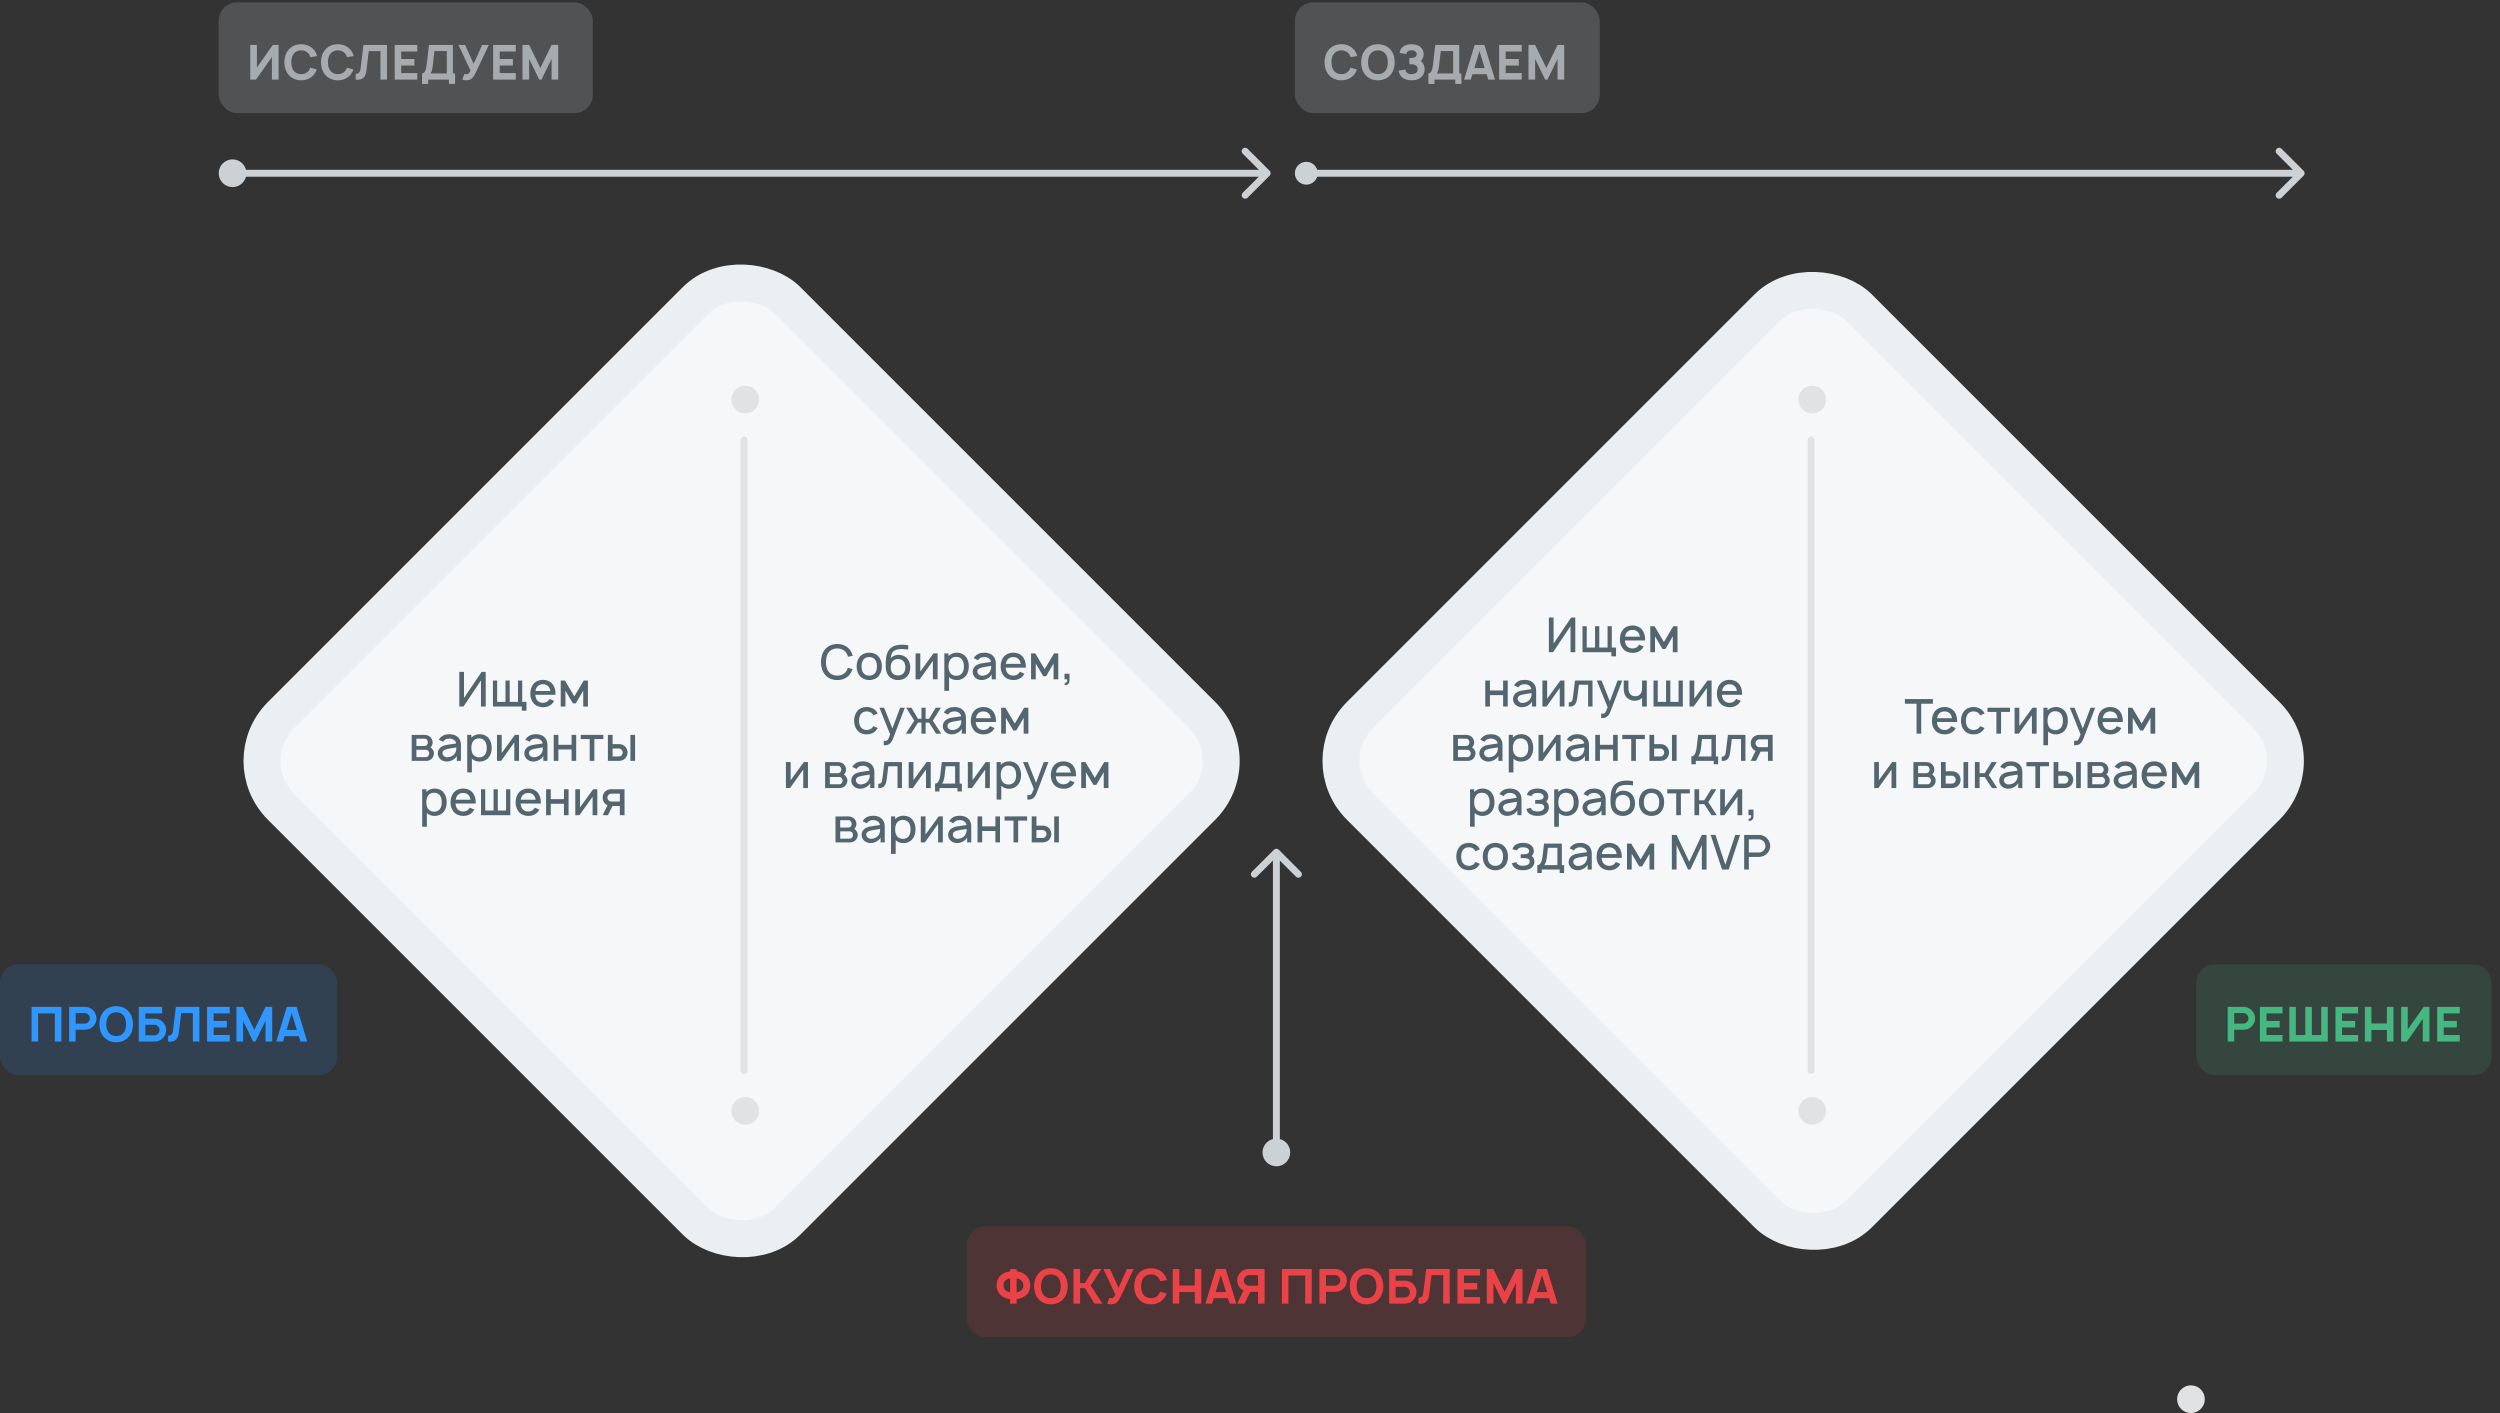 <?xml version="1.0" encoding="UTF-8"?> <svg xmlns="http://www.w3.org/2000/svg" width="276" height="156" viewBox="0 0 276 156" fill="none"><rect x="0" y="0" width="276" height="156" fill="#333333" stroke="none"/> <rect y="106.455" width="37.224" height="12.238" rx="2.04" fill="#2F97FF" fill-opacity="0.15"></rect> <path d="M6.777 111.16H3.484V114.984H4.206V111.882H6.054V114.984H6.777V111.16ZM10.654 112.424C10.649 112.159 10.559 111.888 10.399 111.675C10.245 111.457 10.017 111.298 9.762 111.218C9.64 111.181 9.507 111.16 9.374 111.16H7.627V114.984H8.349V113.683H9.374C9.794 113.683 10.176 113.481 10.399 113.173C10.559 112.961 10.66 112.69 10.654 112.424ZM9.804 112.775C9.693 112.923 9.512 113.008 9.369 113.008H8.349V111.84H9.369C9.518 111.84 9.682 111.93 9.783 112.047C9.874 112.148 9.916 112.286 9.921 112.424C9.927 112.552 9.879 112.674 9.804 112.775ZM12.829 115.064C13.36 115.064 13.886 114.862 14.236 114.437C14.55 114.055 14.672 113.603 14.682 113.072C14.672 112.562 14.56 112.095 14.236 111.702C13.896 111.287 13.381 111.08 12.829 111.08C12.276 111.08 11.755 111.282 11.421 111.702C11.113 112.074 10.975 112.562 10.975 113.072C10.975 113.582 11.113 114.065 11.421 114.437C11.75 114.852 12.281 115.064 12.829 115.064ZM12.829 114.384C12.499 114.389 12.181 114.257 11.995 114.002C11.798 113.747 11.74 113.407 11.734 113.072C11.74 112.738 11.798 112.392 11.995 112.143C12.181 111.888 12.499 111.755 12.829 111.76C13.158 111.755 13.471 111.888 13.662 112.143C13.854 112.392 13.917 112.738 13.917 113.072C13.917 113.407 13.854 113.747 13.662 114.002C13.471 114.257 13.158 114.389 12.829 114.384ZM18.093 112.971C17.87 112.663 17.488 112.461 17.068 112.461H16.043V111.882H17.902V111.16H15.32V114.984H17.068C17.201 114.984 17.334 114.963 17.456 114.926C17.711 114.846 17.939 114.687 18.093 114.469C18.252 114.257 18.343 113.986 18.348 113.72C18.353 113.455 18.252 113.184 18.093 112.971ZM17.615 113.72C17.61 113.858 17.567 113.996 17.477 114.097C17.376 114.214 17.211 114.304 17.063 114.304H16.043V113.136H17.063C17.206 113.136 17.387 113.221 17.498 113.37C17.573 113.471 17.62 113.593 17.615 113.72ZM22.015 111.16H19.417L19.093 113.821C19.056 114.14 18.907 114.336 18.562 114.347V114.984C19.279 115.085 19.656 114.74 19.747 113.975L20.002 111.84H21.292V114.984H22.015V111.16ZM25.361 111.882V111.16H22.865V114.984H25.361V114.262H23.587V113.433H25.043V112.711H23.587V111.882H25.361ZM30.048 111.16H29.315L28.077 113.699L26.84 111.16H26.107V114.984H26.84V112.706L27.95 114.984H28.205L29.315 112.7V114.984H30.048V111.16ZM33.17 114.984H33.914L32.745 111.16H31.667L30.499 114.984H31.242L31.423 114.389H32.984L33.17 114.984ZM31.63 113.71L32.198 111.84L32.777 113.71H31.63Z" fill="#2F97FF"></path> <rect x="106.75" y="135.388" width="68.33" height="12.238" rx="2.04" fill="#EB4247" fill-opacity="0.15"></rect> <path d="M113.112 140.667C112.831 140.481 112.528 140.386 112.236 140.348V140.094H111.519V140.354C111.227 140.391 110.924 140.481 110.643 140.667C110.234 140.954 110.021 141.395 110.021 141.9C110.021 142.415 110.255 142.85 110.653 143.121C110.929 143.307 111.227 143.387 111.519 143.419V143.918H112.236V143.424C112.528 143.387 112.826 143.307 113.107 143.121C113.527 142.84 113.739 142.415 113.739 141.9C113.739 141.395 113.527 140.949 113.112 140.667ZM112.688 142.505C112.571 142.59 112.411 142.654 112.236 142.686V141.129C112.406 141.161 112.565 141.214 112.682 141.299C112.879 141.432 112.974 141.629 112.974 141.9C112.974 142.17 112.889 142.367 112.688 142.505ZM111.067 142.505C110.871 142.367 110.786 142.17 110.786 141.9C110.786 141.629 110.876 141.432 111.078 141.299C111.195 141.214 111.349 141.161 111.519 141.129V142.68C111.344 142.648 111.19 142.59 111.067 142.505ZM116.018 143.998C116.549 143.998 117.075 143.796 117.426 143.371C117.739 142.988 117.861 142.537 117.872 142.006C117.861 141.496 117.75 141.028 117.426 140.635C117.086 140.221 116.57 140.014 116.018 140.014C115.466 140.014 114.945 140.216 114.61 140.635C114.302 141.007 114.164 141.496 114.164 142.006C114.164 142.516 114.302 142.999 114.61 143.371C114.94 143.785 115.471 143.998 116.018 143.998ZM116.018 143.318C115.689 143.323 115.37 143.19 115.184 142.935C114.988 142.68 114.929 142.34 114.924 142.006C114.929 141.671 114.988 141.326 115.184 141.076C115.37 140.821 115.689 140.688 116.018 140.694C116.347 140.688 116.661 140.821 116.852 141.076C117.043 141.326 117.107 141.671 117.107 142.006C117.107 142.34 117.043 142.68 116.852 142.935C116.661 143.19 116.347 143.323 116.018 143.318ZM119.774 142.208L120.831 143.918H121.708L120.411 141.926L121.601 140.094H120.73L119.774 141.65H119.243V140.094H118.51V143.918H119.243V142.208H119.774ZM124.419 140.094L123.485 142.176L122.544 140.094H121.811L123.139 142.925C123.123 142.957 122.996 143.206 122.863 143.286C122.81 143.318 122.752 143.328 122.683 143.328C122.624 143.328 122.497 143.291 122.47 143.281L122.236 143.918C122.38 143.966 122.518 143.998 122.683 143.998C122.799 143.998 123.022 143.955 123.15 143.886C123.4 143.748 123.527 143.541 123.686 143.222L125.163 140.094H124.419ZM128.077 142.595C128.04 142.718 127.982 142.834 127.907 142.935C127.716 143.19 127.397 143.323 127.073 143.318C126.744 143.323 126.425 143.19 126.239 142.935C126.043 142.68 125.984 142.34 125.979 142.006C125.984 141.671 126.043 141.326 126.239 141.076C126.425 140.821 126.744 140.688 127.073 140.688C127.397 140.688 127.716 140.821 127.907 141.076C127.992 141.182 128.045 141.31 128.088 141.443L128.832 141.315C128.762 141.087 128.651 140.848 128.481 140.635C128.141 140.221 127.626 140.014 127.073 140.014C126.521 140.014 126 140.216 125.666 140.635C125.352 141.012 125.214 141.48 125.214 142.006C125.214 142.51 125.347 142.983 125.666 143.371C125.984 143.769 126.51 143.998 127.073 143.998C127.605 143.998 128.13 143.796 128.481 143.371C128.624 143.196 128.725 142.999 128.794 142.803L128.077 142.595ZM131.903 140.094V141.921H130.193V140.094H129.47V143.918H130.193V142.643H131.903V143.918H132.625V140.094H131.903ZM135.747 143.918H136.491L135.322 140.094H134.244L133.076 143.918H133.819L134 143.323H135.561L135.747 143.918ZM134.207 142.643L134.775 140.773L135.354 142.643H134.207ZM139.611 140.094H137.864C137.731 140.094 137.598 140.115 137.476 140.152C137.221 140.232 136.993 140.391 136.839 140.609C136.679 140.821 136.589 141.092 136.584 141.358C136.578 141.623 136.679 141.894 136.839 142.107C136.95 142.261 137.104 142.394 137.285 142.478L136.584 143.918H137.402L138.034 142.617H138.889V143.918H139.611V140.094ZM138.889 141.942H137.869C137.726 141.942 137.545 141.857 137.434 141.708C137.359 141.607 137.311 141.485 137.317 141.358C137.322 141.22 137.364 141.082 137.455 140.981C137.556 140.864 137.72 140.773 137.869 140.773H138.889V141.942ZM144.814 140.094H141.521V143.918H142.244V140.816H144.092V143.918H144.814V140.094ZM148.692 141.358C148.687 141.092 148.596 140.821 148.437 140.609C148.283 140.391 148.055 140.232 147.8 140.152C147.677 140.115 147.545 140.094 147.412 140.094H145.664V143.918H146.387V142.617H147.412C147.832 142.617 148.214 142.415 148.437 142.107C148.596 141.894 148.697 141.623 148.692 141.358ZM147.842 141.708C147.731 141.857 147.55 141.942 147.407 141.942H146.387V140.773H147.407C147.555 140.773 147.72 140.864 147.821 140.981C147.911 141.082 147.954 141.22 147.959 141.358C147.964 141.485 147.917 141.607 147.842 141.708ZM150.866 143.998C151.397 143.998 151.923 143.796 152.274 143.371C152.587 142.988 152.709 142.537 152.72 142.006C152.709 141.496 152.598 141.028 152.274 140.635C151.934 140.221 151.419 140.014 150.866 140.014C150.314 140.014 149.793 140.216 149.459 140.635C149.151 141.007 149.012 141.496 149.012 142.006C149.012 142.516 149.151 142.999 149.459 143.371C149.788 143.785 150.319 143.998 150.866 143.998ZM150.866 143.318C150.537 143.323 150.218 143.19 150.032 142.935C149.836 142.68 149.777 142.34 149.772 142.006C149.777 141.671 149.836 141.326 150.032 141.076C150.218 140.821 150.537 140.688 150.866 140.694C151.196 140.688 151.509 140.821 151.7 141.076C151.891 141.326 151.955 141.671 151.955 142.006C151.955 142.34 151.891 142.68 151.7 142.935C151.509 143.19 151.196 143.323 150.866 143.318ZM156.131 141.905C155.908 141.597 155.525 141.395 155.106 141.395H154.08V140.816H155.94V140.094H153.358V143.918H155.106C155.238 143.918 155.371 143.897 155.493 143.86C155.748 143.78 155.977 143.621 156.131 143.403C156.29 143.19 156.38 142.919 156.386 142.654C156.391 142.388 156.29 142.117 156.131 141.905ZM155.653 142.654C155.647 142.792 155.605 142.93 155.515 143.031C155.414 143.148 155.249 143.238 155.1 143.238H154.08V142.069H155.1C155.244 142.069 155.424 142.154 155.536 142.303C155.61 142.404 155.658 142.526 155.653 142.654ZM160.052 140.094H157.455L157.131 142.755C157.094 143.073 156.945 143.27 156.6 143.281V143.918C157.317 144.019 157.694 143.674 157.784 142.909L158.039 140.773H159.33V143.918H160.052V140.094ZM163.399 140.816V140.094H160.902V143.918H163.399V143.196H161.625V142.367H163.08V141.645H161.625V140.816H163.399ZM168.085 140.094H167.352L166.115 142.633L164.877 140.094H164.144V143.918H164.877V141.639L165.987 143.918H166.242L167.352 141.634V143.918H168.085V140.094ZM171.208 143.918H171.952L170.783 140.094H169.705L168.536 143.918H169.28L169.461 143.323H171.022L171.208 143.918ZM169.668 142.643L170.236 140.773L170.815 142.643H169.668Z" fill="#EB4247"></path> <rect x="242.453" y="106.455" width="32.635" height="12.238" rx="2.04" fill="#45B780" fill-opacity="0.15"></rect> <path d="M248.964 112.424C248.959 112.159 248.869 111.888 248.709 111.675C248.555 111.457 248.327 111.298 248.072 111.218C247.95 111.181 247.817 111.16 247.684 111.16H245.937V114.984H246.659V113.683H247.684C248.104 113.683 248.486 113.481 248.709 113.173C248.869 112.961 248.97 112.69 248.964 112.424ZM248.114 112.775C248.003 112.923 247.822 113.008 247.679 113.008H246.659V111.84H247.679C247.828 111.84 247.992 111.93 248.093 112.047C248.184 112.148 248.226 112.286 248.231 112.424C248.237 112.552 248.189 112.674 248.114 112.775ZM251.994 111.882V111.16H249.497V114.984H251.994V114.262H250.22V113.433H251.675V112.711H250.22V111.882H251.994ZM256.266 111.16V114.262H255.225V111.16H254.502V114.262H253.461V111.16H252.739V114.984H256.988V111.16H256.266ZM260.335 111.882V111.16H257.838V114.984H260.335V114.262H258.561V113.433H260.016V112.711H258.561V111.882H260.335ZM263.513 111.16V112.987H261.802V111.16H261.08V114.984H261.802V113.71H263.513V114.984H264.235V111.16H263.513ZM267.575 111.16L265.817 113.656V111.16H265.084V114.984H265.721L267.474 112.488V114.984H268.212V111.16H267.575ZM271.559 111.882V111.16H269.063V114.984H271.559V114.262H269.785V113.433H271.24V112.711H269.785V111.882H271.559Z" fill="#45B780"></path> <rect x="25.965" y="84" width="79.063" height="79.063" rx="7.139" transform="rotate(-45 25.965 84)" fill="#F5F7F8" stroke="#EBEFF1" stroke-width="4.079"></rect> <rect x="145.084" y="84" width="77.91" height="77.91" rx="7.139" transform="rotate(-45 145.084 84)" fill="#F5F7F8" stroke="#EBEFF1" stroke-width="4.079"></rect> <path d="M53.166 74.176L51.227 77.055V74.176H50.707V78H51.169L53.097 75.121V78H53.623V74.176H53.166ZM57.653 77.485V75.132H57.186V77.485H56.272V75.132H55.805V77.485H54.886V75.132H54.419V78H57.605V78.457H58.121V77.485H57.653ZM59.099 76.709H61.325C61.325 76.661 61.33 76.614 61.33 76.566C61.33 76.194 61.234 75.817 61.001 75.519C60.74 75.206 60.358 75.052 59.938 75.052C59.524 75.052 59.136 75.211 58.881 75.519C58.642 75.817 58.557 76.183 58.547 76.566C58.541 76.932 58.637 77.304 58.881 77.607C59.131 77.92 59.524 78.069 59.938 78.08C60.353 78.09 60.751 77.931 61.017 77.618C61.075 77.543 61.128 77.463 61.176 77.379L60.666 77.161C60.639 77.203 60.618 77.246 60.586 77.293C60.438 77.49 60.199 77.591 59.938 77.591C59.683 77.591 59.439 77.49 59.29 77.293C59.168 77.134 59.115 76.927 59.099 76.709ZM59.938 75.541C60.199 75.535 60.438 75.636 60.586 75.838C60.682 75.966 60.735 76.125 60.762 76.29H59.115C59.142 76.125 59.195 75.966 59.29 75.838C59.439 75.636 59.683 75.535 59.938 75.541ZM64.442 75.132L63.406 76.879L62.37 75.132H61.903V78H62.424V76.252L63.247 77.649H63.571L64.389 76.252V78H64.909L64.904 75.132H64.442ZM45.45 81.137V84H47.07C47.245 84 47.463 83.931 47.612 83.809C47.792 83.655 47.909 83.416 47.909 83.177C47.909 83.017 47.851 82.847 47.75 82.725C47.691 82.635 47.617 82.566 47.527 82.502C47.564 82.47 47.596 82.433 47.628 82.396C47.713 82.268 47.761 82.114 47.761 81.955C47.761 81.716 47.66 81.504 47.484 81.35C47.32 81.201 47.102 81.132 46.858 81.132L45.45 81.137ZM45.971 81.551H46.858C46.996 81.551 47.081 81.599 47.155 81.7C47.214 81.78 47.235 81.865 47.235 81.955C47.24 82.045 47.214 82.141 47.155 82.215C47.086 82.311 46.985 82.359 46.858 82.359H45.971V81.551ZM45.971 82.778H46.948C47.097 82.778 47.187 82.8 47.288 82.906C47.352 82.986 47.383 83.086 47.383 83.177C47.383 83.278 47.352 83.373 47.288 83.453C47.208 83.549 47.107 83.586 46.98 83.586H45.971V82.778ZM48.918 81.891C48.934 81.859 48.96 81.828 48.981 81.801C49.125 81.62 49.343 81.541 49.587 81.541C49.783 81.535 49.98 81.583 50.129 81.695C50.256 81.785 50.336 81.928 50.357 82.082L49.805 82.162C49.369 82.226 49.077 82.247 48.769 82.422C48.498 82.582 48.333 82.853 48.333 83.161C48.333 83.373 48.397 83.527 48.519 83.708C48.673 83.915 48.965 84.064 49.258 84.074C49.502 84.085 49.746 84.027 49.969 83.904C50.15 83.814 50.341 83.644 50.431 83.453V84H50.888V82.199C50.888 82.035 50.851 81.849 50.766 81.674C50.554 81.243 50.123 81.057 49.597 81.057C49.151 81.057 48.774 81.211 48.519 81.551L48.445 81.663L48.918 81.891ZM50.378 82.513C50.378 82.693 50.378 82.858 50.283 83.055C50.139 83.421 49.693 83.618 49.332 83.602C49.05 83.586 48.843 83.368 48.849 83.129C48.854 82.762 49.305 82.688 49.73 82.619C50.028 82.566 50.214 82.539 50.378 82.513ZM53.96 81.509C53.726 81.211 53.354 81.052 52.966 81.052C52.611 81.052 52.271 81.19 52.037 81.429V81.132H51.58V85.275H52.095V83.756C52.318 83.973 52.627 84.08 52.966 84.08C53.359 84.08 53.721 83.915 53.96 83.618C54.199 83.315 54.284 82.943 54.284 82.566C54.284 82.183 54.188 81.801 53.96 81.509ZM53.551 83.299C53.402 83.511 53.152 83.612 52.903 83.612C52.642 83.612 52.414 83.517 52.26 83.336C52.101 83.145 52.037 82.853 52.037 82.566C52.037 82.274 52.101 81.987 52.26 81.796C52.403 81.61 52.637 81.519 52.887 81.519C53.158 81.519 53.397 81.615 53.545 81.828C53.684 82.013 53.737 82.284 53.737 82.566C53.737 82.842 53.689 83.113 53.551 83.299ZM57.299 81.132H56.843L55.387 83.134V81.132H54.867V84H55.324L56.779 81.96V84H57.299V81.132ZM58.469 81.891C58.485 81.859 58.511 81.828 58.532 81.801C58.676 81.62 58.894 81.541 59.138 81.541C59.334 81.535 59.531 81.583 59.68 81.695C59.807 81.785 59.887 81.928 59.908 82.082L59.356 82.162C58.92 82.226 58.628 82.247 58.32 82.422C58.049 82.582 57.884 82.853 57.884 83.161C57.884 83.373 57.948 83.527 58.07 83.708C58.224 83.915 58.517 84.064 58.809 84.074C59.053 84.085 59.297 84.027 59.52 83.904C59.701 83.814 59.892 83.644 59.983 83.453V84H60.439V82.199C60.439 82.035 60.402 81.849 60.317 81.674C60.105 81.243 59.675 81.057 59.149 81.057C58.702 81.057 58.325 81.211 58.07 81.551L57.996 81.663L58.469 81.891ZM59.929 82.513C59.929 82.693 59.929 82.858 59.834 83.055C59.69 83.421 59.244 83.618 58.883 83.602C58.602 83.586 58.394 83.368 58.4 83.129C58.405 82.762 58.856 82.688 59.281 82.619C59.579 82.566 59.765 82.539 59.929 82.513ZM63.102 81.132V82.226H61.646V81.132H61.131V84H61.646V82.741H63.102V84H63.612V81.132H63.102ZM66.605 81.132H64.114V81.594H65.102V84H65.617V81.594H66.605V81.132ZM67.112 81.132V84H68.355C68.588 84 68.838 83.91 69.008 83.74C69.183 83.57 69.279 83.32 69.279 83.076C69.279 82.831 69.183 82.582 69.008 82.412C68.838 82.237 68.588 82.151 68.355 82.151H67.632V81.132H67.112ZM69.598 81.132V84H70.113V81.132H69.598ZM67.632 82.64H68.334C68.45 82.64 68.557 82.699 68.631 82.784C68.705 82.863 68.748 82.964 68.748 83.076C68.748 83.187 68.705 83.293 68.631 83.373C68.557 83.458 68.45 83.511 68.334 83.511H67.632V82.64ZM48.99 87.509C48.756 87.211 48.384 87.052 47.997 87.052C47.641 87.052 47.301 87.19 47.067 87.429V87.132H46.61V91.275H47.126V89.756C47.349 89.973 47.657 90.08 47.997 90.08C48.39 90.08 48.751 89.915 48.99 89.618C49.229 89.315 49.314 88.943 49.314 88.566C49.314 88.183 49.218 87.801 48.99 87.509ZM48.581 89.299C48.432 89.511 48.182 89.612 47.933 89.612C47.673 89.612 47.444 89.517 47.29 89.336C47.131 89.145 47.067 88.853 47.067 88.566C47.067 88.274 47.131 87.987 47.29 87.796C47.434 87.61 47.667 87.519 47.917 87.519C48.188 87.519 48.427 87.615 48.576 87.828C48.714 88.013 48.767 88.284 48.767 88.566C48.767 88.842 48.719 89.113 48.581 89.299ZM50.29 88.709H52.516C52.516 88.661 52.521 88.614 52.521 88.566C52.521 88.194 52.425 87.817 52.192 87.519C51.931 87.206 51.549 87.052 51.129 87.052C50.715 87.052 50.327 87.211 50.072 87.519C49.833 87.817 49.748 88.183 49.738 88.566C49.732 88.932 49.828 89.304 50.072 89.607C50.322 89.92 50.715 90.069 51.129 90.08C51.544 90.09 51.942 89.931 52.208 89.618C52.266 89.543 52.319 89.463 52.367 89.379L51.857 89.161C51.83 89.203 51.809 89.246 51.777 89.293C51.629 89.49 51.389 89.591 51.129 89.591C50.874 89.591 50.63 89.49 50.481 89.293C50.359 89.134 50.306 88.927 50.29 88.709ZM51.129 87.541C51.389 87.535 51.629 87.636 51.777 87.838C51.873 87.966 51.926 88.125 51.953 88.29H50.306C50.333 88.125 50.386 87.966 50.481 87.838C50.63 87.636 50.874 87.535 51.129 87.541ZM53.104 90H56.339V87.132H55.871V89.485H54.958V87.132H54.49V89.485H53.571V87.132H53.104V90ZM57.476 88.709H59.701C59.701 88.661 59.707 88.614 59.707 88.566C59.707 88.194 59.611 87.817 59.377 87.519C59.117 87.206 58.735 87.052 58.315 87.052C57.901 87.052 57.513 87.211 57.258 87.519C57.019 87.817 56.934 88.183 56.923 88.566C56.918 88.932 57.014 89.304 57.258 89.607C57.508 89.92 57.901 90.069 58.315 90.08C58.729 90.09 59.128 89.931 59.393 89.618C59.452 89.543 59.505 89.463 59.553 89.379L59.043 89.161C59.016 89.203 58.995 89.246 58.963 89.293C58.814 89.49 58.575 89.591 58.315 89.591C58.06 89.591 57.816 89.49 57.667 89.293C57.545 89.134 57.492 88.927 57.476 88.709ZM58.315 87.541C58.575 87.535 58.814 87.636 58.963 87.838C59.059 87.966 59.112 88.125 59.138 88.29H57.492C57.518 88.125 57.571 87.966 57.667 87.838C57.816 87.636 58.06 87.535 58.315 87.541ZM62.26 87.132V88.226H60.805V87.132H60.29V90H60.805V88.741H62.26V90H62.77V87.132H62.26ZM65.944 87.132H65.487L64.032 89.134V87.132H63.511V90H63.968L65.424 87.96V90H65.944V87.132ZM68.951 90L68.946 87.132H67.448C67.214 87.132 66.97 87.222 66.795 87.392C66.625 87.562 66.529 87.812 66.529 88.056C66.529 88.3 66.625 88.55 66.795 88.72C66.874 88.8 66.965 88.858 67.066 88.9L66.529 90H67.119L67.613 88.98H68.431V90H68.951ZM67.469 88.492C67.353 88.492 67.252 88.433 67.172 88.348C67.098 88.268 67.055 88.162 67.055 88.056C67.055 87.944 67.098 87.838 67.177 87.758C67.252 87.674 67.358 87.62 67.469 87.62H68.431V88.492H67.469Z" fill="#536670"></path> <path d="M173.455 68.176L171.517 71.055V68.176H170.996V72H171.458L173.386 69.121V72H173.912V68.176H173.455ZM177.942 71.485V69.132H177.475V71.485H176.561V69.132H176.094V71.485H175.175V69.132H174.708V72H177.895V72.457H178.41V71.485H177.942ZM179.388 70.709H181.614C181.614 70.661 181.619 70.614 181.619 70.566C181.619 70.194 181.523 69.817 181.29 69.519C181.029 69.206 180.647 69.052 180.227 69.052C179.813 69.052 179.425 69.211 179.17 69.519C178.931 69.817 178.846 70.183 178.836 70.566C178.83 70.932 178.926 71.304 179.17 71.607C179.42 71.92 179.813 72.069 180.227 72.08C180.642 72.09 181.04 71.931 181.306 71.618C181.364 71.543 181.417 71.463 181.465 71.379L180.955 71.161C180.929 71.203 180.907 71.246 180.875 71.293C180.727 71.49 180.488 71.591 180.227 71.591C179.972 71.591 179.728 71.49 179.579 71.293C179.457 71.134 179.404 70.927 179.388 70.709ZM180.227 69.541C180.488 69.535 180.727 69.636 180.875 69.838C180.971 69.966 181.024 70.125 181.051 70.29H179.404C179.431 70.125 179.484 69.966 179.579 69.838C179.728 69.636 179.972 69.535 180.227 69.541ZM184.731 69.132L183.695 70.879L182.659 69.132H182.192V72H182.713V70.252L183.536 71.649H183.86L184.678 70.252V72H185.199L185.193 69.132H184.731ZM165.944 75.132V76.226H164.489V75.132H163.974V78H164.489V76.741H165.944V78H166.454V75.132H165.944ZM167.621 75.891C167.636 75.859 167.663 75.828 167.684 75.801C167.828 75.62 168.045 75.541 168.29 75.541C168.486 75.535 168.683 75.583 168.832 75.695C168.959 75.785 169.039 75.928 169.06 76.082L168.508 76.162C168.072 76.226 167.78 76.247 167.472 76.422C167.201 76.582 167.036 76.853 167.036 77.161C167.036 77.373 167.1 77.527 167.222 77.708C167.376 77.915 167.668 78.064 167.96 78.074C168.205 78.085 168.449 78.027 168.672 77.904C168.853 77.814 169.044 77.644 169.134 77.453V78H169.591V76.199C169.591 76.035 169.554 75.849 169.469 75.674C169.257 75.243 168.826 75.057 168.3 75.057C167.854 75.057 167.477 75.211 167.222 75.551L167.148 75.663L167.621 75.891ZM169.081 76.513C169.081 76.693 169.081 76.858 168.986 77.055C168.842 77.421 168.396 77.618 168.035 77.602C167.753 77.586 167.546 77.368 167.551 77.129C167.557 76.762 168.008 76.688 168.433 76.619C168.731 76.566 168.917 76.539 169.081 76.513ZM172.716 75.132H172.259L170.804 77.134V75.132H170.283V78H170.74L172.195 75.96V78H172.716V75.132ZM173.88 75.132L173.662 76.9C173.614 77.304 173.572 77.538 173.195 77.538V78C173.843 78.069 174.055 77.649 174.135 77.001L174.31 75.594H175.325V78H175.813V75.132H173.88ZM178.581 75.132L177.726 77.426L176.812 75.132H176.292L177.482 78.085C177.333 78.494 177.243 78.669 177.147 78.738C177.073 78.786 176.961 78.797 176.86 78.786L176.77 78.775V79.275H176.834C177.046 79.275 177.232 79.259 177.402 79.131C177.572 79.004 177.705 78.791 177.816 78.499L179.096 75.132H178.581ZM181.286 75.132V75.881C181.286 76.019 181.28 76.146 181.254 76.258C181.222 76.438 181.137 76.598 181.009 76.704C180.893 76.805 180.738 76.853 180.574 76.863C180.372 76.869 180.191 76.816 180.059 76.709C179.82 76.518 179.777 76.205 179.777 75.838V75.132H179.257V75.838C179.251 76.359 179.315 76.794 179.697 77.097C179.92 77.283 180.229 77.373 180.521 77.363C180.786 77.352 181.073 77.256 181.286 77.065V78H181.806V75.132H181.286ZM182.548 78H185.783V75.132H185.316V77.485H184.402V75.132H183.934V77.485H183.016V75.132H182.548V78ZM188.96 75.132H188.503L187.047 77.134V75.132H186.527V78H186.984L188.439 75.96V78H188.96V75.132ZM190.097 76.709H192.323C192.323 76.661 192.328 76.614 192.328 76.566C192.328 76.194 192.232 75.817 191.999 75.519C191.738 75.206 191.356 75.052 190.936 75.052C190.522 75.052 190.134 75.211 189.879 75.519C189.64 75.817 189.555 76.183 189.545 76.566C189.539 76.932 189.635 77.304 189.879 77.607C190.129 77.92 190.522 78.069 190.936 78.08C191.351 78.09 191.749 77.931 192.015 77.618C192.073 77.543 192.126 77.463 192.174 77.379L191.664 77.161C191.637 77.203 191.616 77.246 191.584 77.293C191.436 77.49 191.197 77.591 190.936 77.591C190.681 77.591 190.437 77.49 190.288 77.293C190.166 77.134 190.113 76.927 190.097 76.709ZM190.936 75.541C191.197 75.535 191.436 75.636 191.584 75.838C191.68 75.966 191.733 76.125 191.76 76.29H190.113C190.14 76.125 190.193 75.966 190.288 75.838C190.437 75.636 190.681 75.535 190.936 75.541ZM160.436 81.137V84H162.056C162.231 84 162.449 83.931 162.597 83.809C162.778 83.655 162.895 83.416 162.895 83.177C162.895 83.017 162.836 82.847 162.736 82.725C162.677 82.635 162.603 82.566 162.512 82.502C162.55 82.47 162.582 82.433 162.613 82.396C162.698 82.268 162.746 82.114 162.746 81.955C162.746 81.716 162.645 81.504 162.47 81.35C162.305 81.201 162.088 81.132 161.843 81.132L160.436 81.137ZM160.956 81.551H161.843C161.981 81.551 162.066 81.599 162.141 81.7C162.199 81.78 162.22 81.865 162.22 81.955C162.226 82.045 162.199 82.141 162.141 82.215C162.072 82.311 161.971 82.359 161.843 82.359H160.956V81.551ZM160.956 82.778H161.934C162.082 82.778 162.173 82.8 162.273 82.906C162.337 82.986 162.369 83.086 162.369 83.177C162.369 83.278 162.337 83.373 162.273 83.453C162.194 83.549 162.093 83.586 161.965 83.586H160.956V82.778ZM163.903 81.891C163.919 81.859 163.946 81.828 163.967 81.801C164.11 81.62 164.328 81.541 164.572 81.541C164.769 81.535 164.966 81.583 165.114 81.695C165.242 81.785 165.321 81.928 165.343 82.082L164.79 82.162C164.355 82.226 164.063 82.247 163.754 82.422C163.484 82.582 163.319 82.853 163.319 83.161C163.319 83.373 163.383 83.527 163.505 83.708C163.659 83.915 163.951 84.064 164.243 84.074C164.487 84.085 164.732 84.027 164.955 83.904C165.135 83.814 165.327 83.644 165.417 83.453V84H165.874V82.199C165.874 82.035 165.837 81.849 165.752 81.674C165.539 81.243 165.109 81.057 164.583 81.057C164.137 81.057 163.76 81.211 163.505 81.551L163.43 81.663L163.903 81.891ZM165.364 82.513C165.364 82.693 165.364 82.858 165.268 83.055C165.125 83.421 164.679 83.618 164.317 83.602C164.036 83.586 163.829 83.368 163.834 83.129C163.839 82.762 164.291 82.688 164.716 82.619C165.013 82.566 165.199 82.539 165.364 82.513ZM168.945 81.509C168.712 81.211 168.34 81.052 167.952 81.052C167.596 81.052 167.256 81.19 167.022 81.429V81.132H166.566V85.275H167.081V83.756C167.304 83.973 167.612 84.08 167.952 84.08C168.345 84.08 168.706 83.915 168.945 83.618C169.184 83.315 169.269 82.943 169.269 82.566C169.269 82.183 169.174 81.801 168.945 81.509ZM168.536 83.299C168.388 83.511 168.138 83.612 167.888 83.612C167.628 83.612 167.4 83.517 167.246 83.336C167.086 83.145 167.022 82.853 167.022 82.566C167.022 82.274 167.086 81.987 167.246 81.796C167.389 81.61 167.623 81.519 167.872 81.519C168.143 81.519 168.382 81.615 168.531 81.828C168.669 82.013 168.722 82.284 168.722 82.566C168.722 82.842 168.674 83.113 168.536 83.299ZM172.285 81.132H171.828L170.373 83.134V81.132H169.852V84H170.309L171.765 81.96V84H172.285V81.132ZM173.454 81.891C173.47 81.859 173.497 81.828 173.518 81.801C173.661 81.62 173.879 81.541 174.124 81.541C174.32 81.535 174.517 81.583 174.665 81.695C174.793 81.785 174.873 81.928 174.894 82.082L174.341 82.162C173.906 82.226 173.614 82.247 173.306 82.422C173.035 82.582 172.87 82.853 172.87 83.161C172.87 83.373 172.934 83.527 173.056 83.708C173.21 83.915 173.502 84.064 173.794 84.074C174.039 84.085 174.283 84.027 174.506 83.904C174.687 83.814 174.878 83.644 174.968 83.453V84H175.425V82.199C175.425 82.035 175.388 81.849 175.303 81.674C175.09 81.243 174.66 81.057 174.134 81.057C173.688 81.057 173.311 81.211 173.056 81.551L172.982 81.663L173.454 81.891ZM174.915 82.513C174.915 82.693 174.915 82.858 174.819 83.055C174.676 83.421 174.23 83.618 173.869 83.602C173.587 83.586 173.38 83.368 173.385 83.129C173.391 82.762 173.842 82.688 174.267 82.619C174.564 82.566 174.75 82.539 174.915 82.513ZM178.087 81.132V82.226H176.632V81.132H176.117V84H176.632V82.741H178.087V84H178.597V81.132H178.087ZM181.591 81.132H179.1V81.594H180.088V84H180.603V81.594H181.591V81.132ZM182.097 81.132V84H183.34C183.574 84 183.824 83.91 183.994 83.74C184.169 83.57 184.265 83.32 184.265 83.076C184.265 82.831 184.169 82.582 183.994 82.412C183.824 82.237 183.574 82.151 183.34 82.151H182.618V81.132H182.097ZM184.583 81.132V84H185.099V81.132H184.583ZM182.618 82.64H183.319C183.436 82.64 183.542 82.699 183.617 82.784C183.691 82.863 183.733 82.964 183.733 83.076C183.733 83.187 183.691 83.293 183.617 83.373C183.542 83.458 183.436 83.511 183.319 83.511H182.618V82.64ZM189.436 81.132H187.471L187.306 82.55C187.216 83.32 186.95 83.511 186.727 83.511V84.377H187.216V84H189.197V84.377H189.686V83.511H189.436V81.132ZM188.942 83.511H187.492C187.646 83.325 187.736 83.007 187.784 82.608L187.901 81.594H188.942V83.511ZM190.764 81.132L190.546 82.9C190.498 83.304 190.455 83.538 190.078 83.538V84C190.726 84.069 190.939 83.649 191.018 83.001L191.194 81.594H192.208V84H192.697V81.132H190.764ZM195.704 84L195.699 81.132H194.201C193.967 81.132 193.723 81.222 193.548 81.392C193.378 81.562 193.282 81.812 193.282 82.056C193.282 82.3 193.378 82.55 193.548 82.72C193.627 82.8 193.718 82.858 193.818 82.9L193.282 84H193.872L194.366 82.98H195.184V84H195.704ZM194.222 82.492C194.105 82.492 194.004 82.433 193.925 82.348C193.85 82.268 193.808 82.162 193.808 82.056C193.808 81.944 193.85 81.838 193.93 81.758C194.004 81.674 194.111 81.62 194.222 81.62H195.184V82.492H194.222ZM164.67 87.509C164.436 87.211 164.065 87.052 163.677 87.052C163.321 87.052 162.981 87.19 162.747 87.429V87.132H162.291V91.275H162.806V89.756C163.029 89.973 163.337 90.08 163.677 90.08C164.07 90.08 164.431 89.915 164.67 89.618C164.909 89.315 164.994 88.943 164.994 88.566C164.994 88.183 164.899 87.801 164.67 87.509ZM164.261 89.299C164.112 89.511 163.863 89.612 163.613 89.612C163.353 89.612 163.124 89.517 162.97 89.336C162.811 89.145 162.747 88.853 162.747 88.566C162.747 88.274 162.811 87.987 162.97 87.796C163.114 87.61 163.348 87.519 163.597 87.519C163.868 87.519 164.107 87.615 164.256 87.828C164.394 88.013 164.447 88.284 164.447 88.566C164.447 88.842 164.399 89.113 164.261 89.299ZM166.002 87.891C166.018 87.859 166.045 87.828 166.066 87.801C166.209 87.62 166.427 87.541 166.671 87.541C166.868 87.535 167.064 87.583 167.213 87.695C167.341 87.785 167.42 87.928 167.442 88.082L166.889 88.162C166.454 88.226 166.161 88.247 165.853 88.422C165.582 88.582 165.418 88.853 165.418 89.161C165.418 89.373 165.482 89.527 165.604 89.708C165.758 89.915 166.05 90.064 166.342 90.074C166.586 90.085 166.831 90.027 167.054 89.904C167.234 89.814 167.426 89.644 167.516 89.453V90H167.973V88.199C167.973 88.035 167.936 87.849 167.851 87.674C167.638 87.243 167.208 87.057 166.682 87.057C166.236 87.057 165.859 87.211 165.604 87.551L165.529 87.663L166.002 87.891ZM167.463 88.513C167.463 88.693 167.463 88.858 167.367 89.055C167.224 89.421 166.778 89.618 166.416 89.602C166.135 89.586 165.928 89.368 165.933 89.129C165.938 88.762 166.39 88.688 166.815 88.619C167.112 88.566 167.298 88.539 167.463 88.513ZM168.574 87.764L169.09 87.886C169.111 87.78 169.164 87.711 169.27 87.647C169.387 87.573 169.568 87.541 169.743 87.541C169.918 87.541 170.088 87.573 170.216 87.647C170.332 87.711 170.412 87.828 170.412 87.95C170.412 88.098 170.359 88.205 170.157 88.268C170.035 88.306 169.892 88.311 169.754 88.311H169.483V88.731H169.754C169.908 88.731 170.056 88.736 170.189 88.773C170.38 88.816 170.476 88.932 170.476 89.129C170.476 89.278 170.396 89.389 170.258 89.469C170.12 89.549 169.934 89.586 169.743 89.586C169.552 89.586 169.355 89.549 169.222 89.469C169.111 89.4 169.042 89.299 169.015 89.177L168.505 89.304C168.569 89.559 168.702 89.772 168.967 89.91C169.19 90.032 169.472 90.074 169.743 90.074C170.003 90.074 170.279 90.037 170.518 89.91C170.795 89.761 170.991 89.49 170.996 89.15C171.002 88.885 170.911 88.645 170.694 88.497C170.864 88.348 170.933 88.168 170.933 87.923C170.917 87.61 170.763 87.355 170.471 87.206C170.274 87.1 169.987 87.052 169.743 87.052C169.504 87.052 169.222 87.094 169.01 87.206C168.792 87.318 168.627 87.504 168.574 87.764ZM173.962 87.509C173.729 87.211 173.357 87.052 172.969 87.052C172.613 87.052 172.273 87.19 172.04 87.429V87.132H171.583V91.275H172.098V89.756C172.321 89.973 172.629 90.08 172.969 90.08C173.362 90.08 173.723 89.915 173.962 89.618C174.201 89.315 174.286 88.943 174.286 88.566C174.286 88.183 174.191 87.801 173.962 87.509ZM173.553 89.299C173.405 89.511 173.155 89.612 172.905 89.612C172.645 89.612 172.417 89.517 172.263 89.336C172.103 89.145 172.04 88.853 172.04 88.566C172.04 88.274 172.103 87.987 172.263 87.796C172.406 87.61 172.64 87.519 172.889 87.519C173.16 87.519 173.399 87.615 173.548 87.828C173.686 88.013 173.739 88.284 173.739 88.566C173.739 88.842 173.691 89.113 173.553 89.299ZM175.294 87.891C175.31 87.859 175.337 87.828 175.358 87.801C175.501 87.62 175.719 87.541 175.964 87.541C176.16 87.535 176.357 87.583 176.505 87.695C176.633 87.785 176.713 87.928 176.734 88.082L176.181 88.162C175.746 88.226 175.454 88.247 175.146 88.422C174.875 88.582 174.71 88.853 174.71 89.161C174.71 89.373 174.774 89.527 174.896 89.708C175.05 89.915 175.342 90.064 175.634 90.074C175.879 90.085 176.123 90.027 176.346 89.904C176.527 89.814 176.718 89.644 176.808 89.453V90H177.265V88.199C177.265 88.035 177.228 87.849 177.143 87.674C176.93 87.243 176.5 87.057 175.974 87.057C175.528 87.057 175.151 87.211 174.896 87.551L174.822 87.663L175.294 87.891ZM176.755 88.513C176.755 88.693 176.755 88.858 176.659 89.055C176.516 89.421 176.07 89.618 175.709 89.602C175.427 89.586 175.22 89.368 175.225 89.129C175.231 88.762 175.682 88.688 176.107 88.619C176.404 88.566 176.59 88.539 176.755 88.513ZM179.205 87.291C178.87 87.291 178.573 87.424 178.345 87.663C178.387 87.339 178.472 87.031 178.722 86.85C178.961 86.68 179.317 86.648 179.662 86.654C179.848 86.659 180.071 86.68 180.283 86.707V86.234C180.092 86.202 179.885 86.176 179.662 86.176C179.232 86.176 178.791 86.223 178.445 86.473C178.09 86.728 177.914 87.116 177.851 87.541C177.797 87.881 177.792 88.199 177.803 88.667C177.819 89.028 177.904 89.373 178.143 89.649C178.392 89.936 178.769 90.08 179.136 90.08C179.513 90.09 179.885 89.963 180.151 89.687C180.395 89.421 180.517 89.06 180.512 88.693C180.506 88.353 180.411 87.987 180.182 87.716C179.943 87.429 179.577 87.286 179.205 87.291ZM179.157 87.758C179.396 87.753 179.625 87.838 179.768 88.013C179.912 88.178 179.965 88.428 179.965 88.667C179.965 88.906 179.912 89.15 179.768 89.315C179.625 89.49 179.396 89.57 179.157 89.57C178.918 89.57 178.69 89.49 178.546 89.315C178.403 89.15 178.35 88.911 178.35 88.656C178.35 88.417 178.398 88.178 178.546 88.013C178.69 87.838 178.918 87.753 179.157 87.758ZM182.326 90.08C182.751 90.08 183.128 89.926 183.389 89.607C183.628 89.304 183.723 88.954 183.723 88.566C183.723 88.189 183.633 87.828 183.389 87.519C183.134 87.206 182.741 87.052 182.326 87.052C181.912 87.052 181.514 87.217 181.269 87.519C181.036 87.812 180.935 88.178 180.935 88.566C180.935 88.943 181.025 89.304 181.269 89.607C181.524 89.92 181.912 90.08 182.326 90.08ZM182.98 89.293C182.831 89.49 182.587 89.591 182.326 89.591C182.066 89.591 181.822 89.49 181.678 89.293C181.53 89.097 181.482 88.831 181.482 88.566C181.482 88.3 181.53 88.029 181.678 87.833C181.822 87.636 182.066 87.541 182.326 87.541C182.587 87.541 182.831 87.636 182.98 87.833C183.128 88.029 183.176 88.3 183.176 88.566C183.176 88.831 183.128 89.097 182.98 89.293ZM186.558 87.132H184.067V87.594H185.055V90H185.57V87.594H186.558V87.132ZM189.487 87.132H188.908L188.148 88.359H187.585V87.132H187.065V90H187.585V88.778H188.148L188.95 90H189.535L188.595 88.561L189.487 87.132ZM192.341 87.132H191.884L190.429 89.134V87.132H189.908V90H190.365L191.82 87.96V90H192.341V87.132ZM193.585 90.069V89.379H193.032V90H193.324C193.346 90.218 193.292 90.398 193.064 90.382L193.032 90.616C193.404 90.675 193.585 90.457 193.585 90.069ZM163.374 93.769C163.337 93.684 163.284 93.599 163.22 93.519C162.965 93.211 162.578 93.052 162.163 93.052C161.754 93.052 161.367 93.201 161.106 93.519C160.867 93.822 160.772 94.189 160.772 94.566C160.772 94.938 160.867 95.309 161.106 95.607C161.361 95.92 161.749 96.085 162.163 96.074C162.572 96.085 162.965 95.92 163.22 95.607C163.284 95.533 163.332 95.453 163.374 95.368L162.891 95.161C162.865 95.209 162.843 95.251 162.811 95.293C162.663 95.49 162.418 95.591 162.163 95.591C161.903 95.591 161.664 95.49 161.515 95.293C161.367 95.097 161.319 94.831 161.314 94.566C161.319 94.3 161.367 94.035 161.515 93.838C161.664 93.636 161.903 93.535 162.163 93.541C162.418 93.535 162.663 93.636 162.811 93.838C162.843 93.881 162.87 93.928 162.896 93.976L163.374 93.769ZM165.087 96.08C165.511 96.08 165.889 95.926 166.149 95.607C166.388 95.304 166.483 94.954 166.483 94.566C166.483 94.189 166.393 93.828 166.149 93.519C165.894 93.206 165.501 93.052 165.087 93.052C164.672 93.052 164.274 93.217 164.029 93.519C163.796 93.812 163.695 94.178 163.695 94.566C163.695 94.943 163.785 95.304 164.029 95.607C164.284 95.92 164.672 96.08 165.087 96.08ZM165.74 95.293C165.591 95.49 165.347 95.591 165.087 95.591C164.826 95.591 164.582 95.49 164.438 95.293C164.29 95.097 164.242 94.831 164.242 94.566C164.242 94.3 164.29 94.029 164.438 93.833C164.582 93.636 164.826 93.541 165.087 93.541C165.347 93.541 165.591 93.636 165.74 93.833C165.889 94.029 165.936 94.3 165.936 94.566C165.936 94.831 165.889 95.097 165.74 95.293ZM166.976 93.764L167.491 93.886C167.512 93.78 167.565 93.711 167.672 93.647C167.789 93.573 167.969 93.541 168.144 93.541C168.32 93.541 168.49 93.573 168.617 93.647C168.734 93.711 168.814 93.828 168.814 93.95C168.814 94.098 168.761 94.205 168.559 94.268C168.437 94.306 168.293 94.311 168.155 94.311H167.884V94.731H168.155C168.309 94.731 168.458 94.736 168.591 94.773C168.782 94.816 168.877 94.932 168.877 95.129C168.877 95.278 168.798 95.389 168.66 95.469C168.522 95.549 168.336 95.586 168.144 95.586C167.953 95.586 167.757 95.549 167.624 95.469C167.512 95.4 167.443 95.299 167.417 95.177L166.907 95.304C166.971 95.559 167.103 95.772 167.369 95.91C167.592 96.032 167.874 96.074 168.144 96.074C168.405 96.074 168.681 96.037 168.92 95.91C169.196 95.761 169.393 95.49 169.398 95.15C169.403 94.885 169.313 94.645 169.095 94.497C169.265 94.348 169.334 94.168 169.334 93.923C169.318 93.61 169.164 93.355 168.872 93.206C168.676 93.1 168.389 93.052 168.144 93.052C167.905 93.052 167.624 93.094 167.411 93.206C167.194 93.318 167.029 93.504 166.976 93.764ZM172.428 93.132H170.462L170.298 94.55C170.207 95.32 169.942 95.511 169.719 95.511V96.377H170.207V96H172.189V96.377H172.677V95.511H172.428V93.132ZM171.934 95.511H170.484C170.638 95.325 170.728 95.007 170.776 94.608L170.893 93.594H171.934V95.511ZM173.761 93.891C173.776 93.859 173.803 93.828 173.824 93.801C173.968 93.62 174.185 93.541 174.43 93.541C174.626 93.535 174.823 93.583 174.972 93.695C175.099 93.785 175.179 93.928 175.2 94.082L174.648 94.162C174.212 94.226 173.92 94.247 173.612 94.422C173.341 94.582 173.176 94.853 173.176 95.161C173.176 95.373 173.24 95.527 173.362 95.708C173.516 95.915 173.808 96.064 174.1 96.074C174.345 96.085 174.589 96.027 174.812 95.904C174.993 95.814 175.184 95.644 175.274 95.453V96H175.731V94.199C175.731 94.035 175.694 93.849 175.609 93.674C175.397 93.243 174.966 93.057 174.44 93.057C173.994 93.057 173.617 93.211 173.362 93.551L173.288 93.663L173.761 93.891ZM175.221 94.513C175.221 94.693 175.221 94.858 175.126 95.055C174.982 95.421 174.536 95.618 174.175 95.602C173.893 95.586 173.686 95.368 173.691 95.129C173.697 94.762 174.148 94.688 174.573 94.619C174.871 94.566 175.057 94.539 175.221 94.513ZM176.816 94.709H179.042C179.042 94.661 179.047 94.614 179.047 94.566C179.047 94.194 178.951 93.817 178.718 93.519C178.457 93.206 178.075 93.052 177.655 93.052C177.241 93.052 176.853 93.211 176.598 93.519C176.359 93.817 176.274 94.183 176.264 94.566C176.258 94.932 176.354 95.304 176.598 95.607C176.848 95.92 177.241 96.069 177.655 96.08C178.07 96.09 178.468 95.931 178.734 95.618C178.792 95.543 178.845 95.463 178.893 95.379L178.383 95.161C178.357 95.203 178.335 95.246 178.303 95.293C178.155 95.49 177.916 95.591 177.655 95.591C177.4 95.591 177.156 95.49 177.007 95.293C176.885 95.134 176.832 94.927 176.816 94.709ZM177.655 93.541C177.916 93.535 178.155 93.636 178.303 93.838C178.399 93.966 178.452 94.125 178.479 94.29H176.832C176.859 94.125 176.912 93.966 177.007 93.838C177.156 93.636 177.4 93.535 177.655 93.541ZM182.159 93.132L181.123 94.879L180.087 93.132H179.62V96H180.141V94.252L180.964 95.649H181.288L182.106 94.252V96H182.626L182.621 93.132H182.159ZM188.403 92.176H187.882L186.491 95.139L185.088 92.176H184.573V96H185.094V93.302L186.363 96H186.613L187.882 93.296V96H188.403V92.176ZM190.115 96H190.848L192.107 92.176H191.575L190.476 95.469L189.387 92.176H188.856L190.115 96ZM195.429 93.392C195.429 93.105 195.318 92.824 195.132 92.611C194.999 92.441 194.808 92.314 194.601 92.245C194.473 92.197 194.34 92.176 194.208 92.176H192.556V96H193.071V94.603H194.208C194.579 94.603 194.941 94.428 195.158 94.146C195.328 93.939 195.435 93.663 195.429 93.392ZM194.744 93.843C194.611 94.013 194.394 94.114 194.202 94.114H193.071V92.664H194.202C194.383 92.664 194.579 92.76 194.707 92.893C194.829 93.025 194.898 93.206 194.904 93.392C194.909 93.557 194.845 93.716 194.744 93.843Z" fill="#536670"></path> <path d="M93.601 73.725C93.558 73.879 93.489 74.023 93.399 74.15C93.176 74.442 92.809 74.596 92.438 74.591C92.06 74.591 91.694 74.442 91.481 74.15C91.253 73.858 91.189 73.47 91.184 73.088C91.189 72.705 91.253 72.312 91.481 72.025C91.694 71.733 92.06 71.585 92.438 71.585C92.809 71.585 93.176 71.733 93.399 72.025C93.5 72.163 93.569 72.323 93.617 72.498L94.148 72.408C94.079 72.169 93.973 71.924 93.808 71.712C93.484 71.303 92.979 71.096 92.438 71.096C91.896 71.096 91.391 71.298 91.067 71.712C90.759 72.1 90.642 72.583 90.637 73.088C90.632 73.582 90.754 74.07 91.067 74.463C91.391 74.867 91.885 75.08 92.438 75.08C92.969 75.08 93.473 74.883 93.808 74.463C93.951 74.283 94.052 74.081 94.111 73.869L93.601 73.725ZM95.963 75.08C96.388 75.08 96.765 74.926 97.025 74.607C97.264 74.304 97.359 73.954 97.359 73.566C97.359 73.189 97.269 72.828 97.025 72.519C96.77 72.206 96.377 72.052 95.963 72.052C95.548 72.052 95.15 72.217 94.906 72.519C94.672 72.812 94.571 73.178 94.571 73.566C94.571 73.943 94.661 74.304 94.906 74.607C95.16 74.92 95.548 75.08 95.963 75.08ZM96.616 74.293C96.467 74.49 96.223 74.591 95.963 74.591C95.702 74.591 95.458 74.49 95.314 74.293C95.166 74.097 95.118 73.831 95.118 73.566C95.118 73.3 95.166 73.029 95.314 72.833C95.458 72.636 95.702 72.541 95.963 72.541C96.223 72.541 96.467 72.636 96.616 72.833C96.765 73.029 96.812 73.3 96.812 73.566C96.812 73.831 96.765 74.097 96.616 74.293ZM99.19 72.291C98.856 72.291 98.558 72.424 98.33 72.663C98.372 72.339 98.457 72.031 98.707 71.85C98.946 71.68 99.302 71.648 99.647 71.654C99.833 71.659 100.056 71.68 100.269 71.707V71.234C100.077 71.202 99.87 71.176 99.647 71.176C99.217 71.176 98.776 71.223 98.431 71.473C98.075 71.728 97.9 72.116 97.836 72.541C97.783 72.881 97.778 73.199 97.788 73.667C97.804 74.028 97.889 74.373 98.128 74.649C98.378 74.936 98.755 75.08 99.121 75.08C99.499 75.09 99.87 74.963 100.136 74.687C100.38 74.421 100.502 74.06 100.497 73.693C100.492 73.353 100.396 72.987 100.168 72.716C99.929 72.429 99.562 72.286 99.19 72.291ZM99.143 72.758C99.382 72.753 99.61 72.838 99.754 73.013C99.897 73.178 99.95 73.428 99.95 73.667C99.95 73.906 99.897 74.15 99.754 74.315C99.61 74.49 99.382 74.57 99.143 74.57C98.904 74.57 98.675 74.49 98.532 74.315C98.388 74.15 98.335 73.911 98.335 73.656C98.335 73.417 98.383 73.178 98.532 73.013C98.675 72.838 98.904 72.753 99.143 72.758ZM103.512 72.132H103.055L101.6 74.134V72.132H101.079V75H101.536L102.992 72.96V75H103.512V72.132ZM106.636 72.509C106.402 72.211 106.031 72.052 105.643 72.052C105.287 72.052 104.947 72.19 104.713 72.429V72.132H104.256V76.275H104.772V74.756C104.995 74.973 105.303 75.08 105.643 75.08C106.036 75.08 106.397 74.915 106.636 74.618C106.875 74.315 106.96 73.943 106.96 73.566C106.96 73.183 106.865 72.801 106.636 72.509ZM106.227 74.299C106.078 74.511 105.829 74.612 105.579 74.612C105.319 74.612 105.09 74.517 104.936 74.336C104.777 74.145 104.713 73.853 104.713 73.566C104.713 73.274 104.777 72.987 104.936 72.796C105.08 72.61 105.313 72.519 105.563 72.519C105.834 72.519 106.073 72.615 106.222 72.828C106.36 73.013 106.413 73.284 106.413 73.566C106.413 73.842 106.365 74.113 106.227 74.299ZM107.968 72.891C107.984 72.859 108.011 72.828 108.032 72.801C108.175 72.62 108.393 72.541 108.637 72.541C108.834 72.535 109.03 72.583 109.179 72.695C109.307 72.785 109.386 72.928 109.407 73.082L108.855 73.162C108.42 73.226 108.127 73.247 107.819 73.422C107.548 73.582 107.384 73.853 107.384 74.161C107.384 74.373 107.447 74.527 107.57 74.708C107.724 74.915 108.016 75.064 108.308 75.074C108.552 75.085 108.797 75.027 109.02 74.904C109.2 74.814 109.392 74.644 109.482 74.453V75H109.939V73.199C109.939 73.035 109.901 72.849 109.817 72.674C109.604 72.243 109.174 72.057 108.648 72.057C108.202 72.057 107.825 72.211 107.57 72.551L107.495 72.663L107.968 72.891ZM109.429 73.513C109.429 73.693 109.429 73.858 109.333 74.055C109.19 74.421 108.744 74.618 108.382 74.602C108.101 74.586 107.894 74.368 107.899 74.129C107.904 73.762 108.356 73.688 108.781 73.619C109.078 73.566 109.264 73.539 109.429 73.513ZM111.024 73.709H113.249C113.249 73.661 113.255 73.614 113.255 73.566C113.255 73.194 113.159 72.817 112.925 72.519C112.665 72.206 112.282 72.052 111.863 72.052C111.449 72.052 111.061 72.211 110.806 72.519C110.567 72.817 110.482 73.183 110.471 73.566C110.466 73.932 110.561 74.304 110.806 74.607C111.055 74.92 111.449 75.069 111.863 75.08C112.277 75.09 112.676 74.931 112.941 74.618C113 74.543 113.053 74.463 113.1 74.379L112.591 74.161C112.564 74.203 112.543 74.246 112.511 74.293C112.362 74.49 112.123 74.591 111.863 74.591C111.608 74.591 111.364 74.49 111.215 74.293C111.093 74.134 111.04 73.927 111.024 73.709ZM111.863 72.541C112.123 72.535 112.362 72.636 112.511 72.838C112.606 72.966 112.66 73.125 112.686 73.29H111.04C111.066 73.125 111.119 72.966 111.215 72.838C111.364 72.636 111.608 72.535 111.863 72.541ZM116.367 72.132L115.331 73.879L114.295 72.132H113.828V75H114.348V73.252L115.171 74.649H115.495L116.313 73.252V75H116.834L116.829 72.132H116.367ZM118.077 75.069V74.379H117.524V75H117.816C117.838 75.218 117.784 75.398 117.556 75.382L117.524 75.616C117.896 75.675 118.077 75.457 118.077 75.069ZM96.897 78.769C96.86 78.684 96.807 78.599 96.743 78.519C96.488 78.211 96.1 78.052 95.686 78.052C95.277 78.052 94.889 78.201 94.629 78.519C94.39 78.822 94.294 79.189 94.294 79.566C94.294 79.938 94.39 80.309 94.629 80.607C94.884 80.92 95.272 81.085 95.686 81.074C96.095 81.085 96.488 80.92 96.743 80.607C96.807 80.533 96.855 80.453 96.897 80.368L96.414 80.161C96.387 80.209 96.366 80.251 96.334 80.293C96.186 80.49 95.941 80.591 95.686 80.591C95.426 80.591 95.187 80.49 95.038 80.293C94.889 80.097 94.842 79.831 94.836 79.566C94.842 79.3 94.889 79.035 95.038 78.838C95.187 78.636 95.426 78.535 95.686 78.541C95.941 78.535 96.186 78.636 96.334 78.838C96.366 78.881 96.393 78.928 96.419 78.976L96.897 78.769ZM99.376 78.132L98.521 80.426L97.607 78.132H97.087L98.276 81.085C98.128 81.494 98.037 81.669 97.942 81.738C97.867 81.786 97.756 81.797 97.655 81.786L97.564 81.775V82.275H97.628C97.841 82.275 98.027 82.259 98.197 82.131C98.367 82.004 98.499 81.791 98.611 81.499L99.891 78.132H99.376ZM103.874 78.132H103.295L102.572 79.359H102.19V78.132H101.728V79.359H101.345L100.623 78.132H100.044L100.936 79.561L99.996 81H100.575L101.345 79.778H101.728V81H102.19V79.778H102.572L103.343 81H103.922L102.981 79.561L103.874 78.132ZM104.669 78.891C104.685 78.859 104.711 78.828 104.733 78.801C104.876 78.62 105.094 78.541 105.338 78.541C105.535 78.535 105.731 78.583 105.88 78.695C106.007 78.785 106.087 78.928 106.108 79.082L105.556 79.162C105.12 79.226 104.828 79.247 104.52 79.422C104.249 79.582 104.085 79.853 104.085 80.161C104.085 80.373 104.148 80.527 104.271 80.708C104.425 80.915 104.717 81.064 105.009 81.074C105.253 81.085 105.498 81.027 105.721 80.904C105.901 80.814 106.092 80.644 106.183 80.453V81H106.64V79.199C106.64 79.035 106.602 78.849 106.517 78.674C106.305 78.243 105.875 78.057 105.349 78.057C104.903 78.057 104.526 78.211 104.271 78.551L104.196 78.663L104.669 78.891ZM106.13 79.513C106.13 79.693 106.13 79.858 106.034 80.055C105.891 80.421 105.444 80.618 105.083 80.602C104.802 80.586 104.595 80.368 104.6 80.129C104.605 79.762 105.057 79.688 105.482 79.619C105.779 79.566 105.965 79.539 106.13 79.513ZM107.725 79.709H109.95C109.95 79.661 109.955 79.614 109.955 79.566C109.955 79.194 109.86 78.817 109.626 78.519C109.366 78.206 108.983 78.052 108.564 78.052C108.149 78.052 107.762 78.211 107.507 78.519C107.268 78.817 107.183 79.183 107.172 79.566C107.167 79.932 107.262 80.304 107.507 80.607C107.756 80.92 108.149 81.069 108.564 81.08C108.978 81.09 109.376 80.931 109.642 80.618C109.7 80.543 109.754 80.463 109.801 80.379L109.291 80.161C109.265 80.203 109.244 80.246 109.212 80.293C109.063 80.49 108.824 80.591 108.564 80.591C108.309 80.591 108.064 80.49 107.916 80.293C107.794 80.134 107.74 79.927 107.725 79.709ZM108.564 78.541C108.824 78.535 109.063 78.636 109.212 78.838C109.307 78.966 109.361 79.125 109.387 79.29H107.74C107.767 79.125 107.82 78.966 107.916 78.838C108.064 78.636 108.309 78.535 108.564 78.541ZM113.067 78.132L112.032 79.879L110.996 78.132H110.528V81H111.049V79.252L111.872 80.649H112.196L113.014 79.252V81H113.535L113.53 78.132H113.067ZM89.198 84.132H88.741L87.286 86.134V84.132H86.765V87H87.222L88.677 84.96V87H89.198V84.132ZM91.093 84.137V87H92.713C92.888 87 93.106 86.931 93.254 86.809C93.435 86.655 93.552 86.416 93.552 86.177C93.552 86.017 93.493 85.847 93.392 85.725C93.334 85.635 93.26 85.566 93.169 85.502C93.207 85.47 93.239 85.433 93.27 85.396C93.355 85.268 93.403 85.114 93.403 84.955C93.403 84.716 93.302 84.504 93.127 84.35C92.962 84.201 92.745 84.132 92.5 84.132L91.093 84.137ZM91.613 84.551H92.5C92.638 84.551 92.723 84.599 92.798 84.7C92.856 84.78 92.877 84.865 92.877 84.955C92.883 85.045 92.856 85.141 92.798 85.215C92.728 85.311 92.628 85.359 92.5 85.359H91.613V84.551ZM91.613 85.778H92.59C92.739 85.778 92.829 85.8 92.93 85.906C92.994 85.986 93.026 86.086 93.026 86.177C93.026 86.278 92.994 86.373 92.93 86.453C92.851 86.549 92.75 86.586 92.622 86.586H91.613V85.778ZM94.56 84.891C94.576 84.859 94.603 84.828 94.624 84.801C94.767 84.62 94.985 84.541 95.229 84.541C95.426 84.535 95.622 84.583 95.771 84.695C95.899 84.785 95.978 84.928 96 85.082L95.447 85.162C95.012 85.226 94.719 85.247 94.411 85.422C94.141 85.582 93.976 85.853 93.976 86.161C93.976 86.373 94.04 86.527 94.162 86.708C94.316 86.915 94.608 87.064 94.9 87.074C95.144 87.085 95.389 87.027 95.612 86.904C95.792 86.814 95.984 86.644 96.074 86.453V87H96.531V85.199C96.531 85.035 96.493 84.849 96.409 84.674C96.196 84.243 95.766 84.057 95.24 84.057C94.794 84.057 94.417 84.211 94.162 84.551L94.087 84.663L94.56 84.891ZM96.021 85.513C96.021 85.693 96.021 85.858 95.925 86.055C95.782 86.421 95.336 86.618 94.974 86.602C94.693 86.586 94.486 86.368 94.491 86.129C94.496 85.762 94.948 85.688 95.373 85.619C95.67 85.566 95.856 85.539 96.021 85.513ZM97.642 84.132L97.424 85.9C97.377 86.304 97.334 86.538 96.957 86.538V87C97.605 87.069 97.817 86.649 97.897 86.001L98.073 84.594H99.087V87H99.576V84.132H97.642ZM102.753 84.132H102.296L100.841 86.134V84.132H100.32V87H100.777L102.232 84.96V87H102.753V84.132ZM105.94 84.132H103.975L103.81 85.55C103.72 86.32 103.455 86.511 103.231 86.511V87.377H103.72V87H105.701V87.377H106.19V86.511H105.94V84.132ZM105.446 86.511H103.996C104.15 86.325 104.241 86.007 104.288 85.608L104.405 84.594H105.446V86.511ZM109.281 84.132H108.824L107.369 86.134V84.132H106.848V87H107.305L108.761 84.96V87H109.281V84.132ZM112.405 84.509C112.171 84.211 111.8 84.052 111.412 84.052C111.056 84.052 110.716 84.19 110.482 84.429V84.132H110.025V88.275H110.541V86.756C110.764 86.973 111.072 87.08 111.412 87.08C111.805 87.08 112.166 86.915 112.405 86.618C112.644 86.315 112.729 85.943 112.729 85.566C112.729 85.183 112.634 84.801 112.405 84.509ZM111.996 86.299C111.847 86.511 111.598 86.612 111.348 86.612C111.088 86.612 110.859 86.517 110.705 86.336C110.546 86.145 110.482 85.853 110.482 85.566C110.482 85.274 110.546 84.987 110.705 84.796C110.849 84.61 111.083 84.519 111.332 84.519C111.603 84.519 111.842 84.615 111.991 84.828C112.129 85.013 112.182 85.284 112.182 85.566C112.182 85.842 112.134 86.113 111.996 86.299ZM115.231 84.132L114.376 86.426L113.462 84.132H112.942L114.132 87.085C113.983 87.494 113.893 87.669 113.797 87.738C113.723 87.786 113.611 87.797 113.51 87.786L113.42 87.775V88.275H113.484C113.696 88.275 113.882 88.259 114.052 88.131C114.222 88.004 114.355 87.791 114.466 87.499L115.747 84.132H115.231ZM116.564 85.709H118.789C118.789 85.661 118.794 85.614 118.794 85.566C118.794 85.194 118.699 84.817 118.465 84.519C118.205 84.206 117.822 84.052 117.403 84.052C116.988 84.052 116.601 84.211 116.346 84.519C116.107 84.817 116.022 85.183 116.011 85.566C116.006 85.932 116.101 86.304 116.346 86.607C116.595 86.92 116.988 87.069 117.403 87.08C117.817 87.09 118.215 86.931 118.481 86.618C118.54 86.543 118.593 86.463 118.64 86.379L118.131 86.161C118.104 86.203 118.083 86.246 118.051 86.293C117.902 86.49 117.663 86.591 117.403 86.591C117.148 86.591 116.903 86.49 116.755 86.293C116.633 86.134 116.579 85.927 116.564 85.709ZM117.403 84.541C117.663 84.535 117.902 84.636 118.051 84.838C118.146 84.966 118.2 85.125 118.226 85.29H116.579C116.606 85.125 116.659 84.966 116.755 84.838C116.903 84.636 117.148 84.535 117.403 84.541ZM121.906 84.132L120.871 85.879L119.835 84.132H119.367V87H119.888V85.252L120.711 86.649H121.035L121.853 85.252V87H122.374L122.369 84.132H121.906ZM92.238 90.137V93H93.858C94.033 93 94.251 92.931 94.4 92.809C94.58 92.655 94.697 92.416 94.697 92.177C94.697 92.017 94.639 91.847 94.538 91.725C94.479 91.635 94.405 91.566 94.315 91.502C94.352 91.47 94.384 91.433 94.416 91.396C94.501 91.268 94.549 91.114 94.549 90.955C94.549 90.716 94.448 90.504 94.272 90.35C94.108 90.201 93.89 90.132 93.645 90.132L92.238 90.137ZM92.758 90.551H93.645C93.784 90.551 93.869 90.599 93.943 90.7C94.001 90.78 94.023 90.865 94.023 90.955C94.028 91.045 94.001 91.141 93.943 91.215C93.874 91.311 93.773 91.359 93.645 91.359H92.758V90.551ZM92.758 91.778H93.736C93.885 91.778 93.975 91.8 94.076 91.906C94.139 91.986 94.171 92.086 94.171 92.177C94.171 92.278 94.139 92.373 94.076 92.453C93.996 92.549 93.895 92.586 93.768 92.586H92.758V91.778ZM95.705 90.891C95.721 90.859 95.748 90.828 95.769 90.801C95.913 90.62 96.13 90.541 96.375 90.541C96.571 90.535 96.768 90.583 96.916 90.695C97.044 90.785 97.124 90.928 97.145 91.082L96.593 91.162C96.157 91.226 95.865 91.247 95.557 91.422C95.286 91.582 95.121 91.853 95.121 92.161C95.121 92.373 95.185 92.527 95.307 92.708C95.461 92.915 95.753 93.064 96.045 93.074C96.29 93.085 96.534 93.027 96.757 92.904C96.938 92.814 97.129 92.644 97.219 92.453V93H97.676V91.199C97.676 91.035 97.639 90.849 97.554 90.674C97.341 90.243 96.911 90.057 96.385 90.057C95.939 90.057 95.562 90.211 95.307 90.551L95.233 90.663L95.705 90.891ZM97.166 91.513C97.166 91.693 97.166 91.858 97.07 92.055C96.927 92.421 96.481 92.618 96.12 92.602C95.838 92.586 95.631 92.368 95.636 92.129C95.642 91.762 96.093 91.688 96.518 91.619C96.816 91.566 97.001 91.539 97.166 91.513ZM100.748 90.509C100.514 90.211 100.142 90.052 99.754 90.052C99.398 90.052 99.058 90.19 98.825 90.429V90.132H98.368V94.275H98.883V92.756C99.106 92.973 99.414 93.08 99.754 93.08C100.147 93.08 100.509 92.915 100.748 92.618C100.987 92.315 101.072 91.943 101.072 91.566C101.072 91.183 100.976 90.801 100.748 90.509ZM100.339 92.299C100.19 92.511 99.94 92.612 99.691 92.612C99.43 92.612 99.202 92.517 99.048 92.336C98.888 92.145 98.825 91.853 98.825 91.566C98.825 91.274 98.888 90.987 99.048 90.796C99.191 90.61 99.425 90.519 99.675 90.519C99.945 90.519 100.185 90.615 100.333 90.828C100.471 91.013 100.524 91.284 100.524 91.566C100.524 91.842 100.477 92.113 100.339 92.299ZM104.087 90.132H103.631L102.175 92.134V90.132H101.655V93H102.111L103.567 90.96V93H104.087V90.132ZM105.257 90.891C105.272 90.859 105.299 90.828 105.32 90.801C105.464 90.62 105.681 90.541 105.926 90.541C106.122 90.535 106.319 90.583 106.468 90.695C106.595 90.785 106.675 90.928 106.696 91.082L106.144 91.162C105.708 91.226 105.416 91.247 105.108 91.422C104.837 91.582 104.672 91.853 104.672 92.161C104.672 92.373 104.736 92.527 104.858 92.708C105.012 92.915 105.304 93.064 105.597 93.074C105.841 93.085 106.085 93.027 106.308 92.904C106.489 92.814 106.68 92.644 106.77 92.453V93H107.227V91.199C107.227 91.035 107.19 90.849 107.105 90.674C106.893 90.243 106.462 90.057 105.936 90.057C105.49 90.057 105.113 90.211 104.858 90.551L104.784 90.663L105.257 90.891ZM106.717 91.513C106.717 91.693 106.717 91.858 106.622 92.055C106.478 92.421 106.032 92.618 105.671 92.602C105.389 92.586 105.182 92.368 105.188 92.129C105.193 91.762 105.644 91.688 106.069 91.619C106.367 91.566 106.553 91.539 106.717 91.513ZM109.89 90.132V91.226H108.434V90.132H107.919V93H108.434V91.741H109.89V93H110.4V90.132H109.89ZM113.393 90.132H110.902V90.594H111.89V93H112.405V90.594H113.393V90.132ZM113.9 90.132V93H115.143C115.376 93 115.626 92.91 115.796 92.74C115.971 92.57 116.067 92.32 116.067 92.076C116.067 91.831 115.971 91.582 115.796 91.412C115.626 91.237 115.376 91.151 115.143 91.151H114.42V90.132H113.9ZM116.386 90.132V93H116.901V90.132H116.386ZM114.42 91.64H115.121C115.238 91.64 115.345 91.699 115.419 91.784C115.493 91.863 115.536 91.964 115.536 92.076C115.536 92.187 115.493 92.293 115.419 92.373C115.345 92.458 115.238 92.511 115.121 92.511H114.42V91.64Z" fill="#536670"></path> <path d="M213.393 77.176H210.301V77.691H211.587V81H212.102V77.691H213.393V77.176ZM213.837 79.709H216.062C216.062 79.661 216.068 79.614 216.068 79.566C216.068 79.194 215.972 78.817 215.738 78.519C215.478 78.206 215.095 78.052 214.676 78.052C214.262 78.052 213.874 78.211 213.619 78.519C213.38 78.817 213.295 79.183 213.284 79.566C213.279 79.932 213.374 80.304 213.619 80.607C213.868 80.92 214.262 81.069 214.676 81.08C215.09 81.09 215.489 80.931 215.754 80.618C215.813 80.543 215.866 80.463 215.913 80.379L215.404 80.161C215.377 80.203 215.356 80.246 215.324 80.293C215.175 80.49 214.936 80.591 214.676 80.591C214.421 80.591 214.177 80.49 214.028 80.293C213.906 80.134 213.853 79.927 213.837 79.709ZM214.676 78.541C214.936 78.535 215.175 78.636 215.324 78.838C215.419 78.966 215.473 79.125 215.499 79.29H213.853C213.879 79.125 213.932 78.966 214.028 78.838C214.177 78.636 214.421 78.535 214.676 78.541ZM219.094 78.769C219.057 78.684 219.004 78.599 218.94 78.519C218.685 78.211 218.297 78.052 217.883 78.052C217.474 78.052 217.086 78.201 216.826 78.519C216.587 78.822 216.491 79.189 216.491 79.566C216.491 79.938 216.587 80.309 216.826 80.607C217.081 80.92 217.468 81.085 217.883 81.074C218.292 81.085 218.685 80.92 218.94 80.607C219.004 80.533 219.051 80.453 219.094 80.368L218.611 80.161C218.584 80.209 218.563 80.251 218.531 80.293C218.382 80.49 218.138 80.591 217.883 80.591C217.623 80.591 217.384 80.49 217.235 80.293C217.086 80.097 217.038 79.831 217.033 79.566C217.038 79.3 217.086 79.035 217.235 78.838C217.384 78.636 217.623 78.535 217.883 78.541C218.138 78.535 218.382 78.636 218.531 78.838C218.563 78.881 218.589 78.928 218.616 78.976L219.094 78.769ZM221.905 78.132H219.414V78.594H220.402V81H220.917V78.594H221.905V78.132ZM224.845 78.132H224.388L222.933 80.134V78.132H222.412V81H222.869L224.324 78.96V81H224.845V78.132ZM227.969 78.509C227.735 78.211 227.363 78.052 226.975 78.052C226.62 78.052 226.28 78.19 226.046 78.429V78.132H225.589V82.275H226.104V80.756C226.327 80.973 226.636 81.08 226.975 81.08C227.369 81.08 227.73 80.915 227.969 80.618C228.208 80.315 228.293 79.943 228.293 79.566C228.293 79.183 228.197 78.801 227.969 78.509ZM227.56 80.299C227.411 80.511 227.161 80.612 226.912 80.612C226.651 80.612 226.423 80.517 226.269 80.336C226.11 80.145 226.046 79.853 226.046 79.566C226.046 79.274 226.11 78.987 226.269 78.796C226.412 78.61 226.646 78.519 226.896 78.519C227.167 78.519 227.406 78.615 227.554 78.828C227.693 79.013 227.746 79.284 227.746 79.566C227.746 79.842 227.698 80.113 227.56 80.299ZM230.795 78.132L229.94 80.426L229.026 78.132H228.506L229.695 81.085C229.547 81.494 229.456 81.669 229.361 81.738C229.286 81.786 229.175 81.797 229.074 81.786L228.984 81.775V82.275H229.047C229.26 82.275 229.446 82.259 229.616 82.131C229.786 82.004 229.918 81.791 230.03 81.499L231.31 78.132H230.795ZM232.127 79.709H234.353C234.353 79.661 234.358 79.614 234.358 79.566C234.358 79.194 234.262 78.817 234.029 78.519C233.768 78.206 233.386 78.052 232.966 78.052C232.552 78.052 232.164 78.211 231.909 78.519C231.67 78.817 231.585 79.183 231.575 79.566C231.569 79.932 231.665 80.304 231.909 80.607C232.159 80.92 232.552 81.069 232.966 81.08C233.381 81.09 233.779 80.931 234.045 80.618C234.103 80.543 234.156 80.463 234.204 80.379L233.694 80.161C233.668 80.203 233.646 80.246 233.614 80.293C233.466 80.49 233.227 80.591 232.966 80.591C232.711 80.591 232.467 80.49 232.318 80.293C232.196 80.134 232.143 79.927 232.127 79.709ZM232.966 78.541C233.227 78.535 233.466 78.636 233.614 78.838C233.71 78.966 233.763 79.125 233.79 79.29H232.143C232.17 79.125 232.223 78.966 232.318 78.838C232.467 78.636 232.711 78.535 232.966 78.541ZM237.47 78.132L236.434 79.879L235.399 78.132H234.931V81H235.452V79.252L236.275 80.649H236.599L237.417 79.252V81H237.938L237.932 78.132H237.47ZM209.345 84.132H208.889L207.433 86.134V84.132H206.913V87H207.369L208.825 84.96V87H209.345V84.132ZM211.24 84.137V87H212.86C213.035 87 213.253 86.931 213.402 86.809C213.582 86.655 213.699 86.416 213.699 86.177C213.699 86.017 213.641 85.847 213.54 85.725C213.482 85.635 213.407 85.566 213.317 85.502C213.354 85.47 213.386 85.433 213.418 85.396C213.503 85.268 213.551 85.114 213.551 84.955C213.551 84.716 213.45 84.504 213.274 84.35C213.11 84.201 212.892 84.132 212.648 84.132L211.24 84.137ZM211.761 84.551H212.648C212.786 84.551 212.871 84.599 212.945 84.7C213.003 84.78 213.025 84.865 213.025 84.955C213.03 85.045 213.003 85.141 212.945 85.215C212.876 85.311 212.775 85.359 212.648 85.359H211.761V84.551ZM211.761 85.778H212.738C212.887 85.778 212.977 85.8 213.078 85.906C213.142 85.986 213.173 86.086 213.173 86.177C213.173 86.278 213.142 86.373 213.078 86.453C212.998 86.549 212.897 86.586 212.77 86.586H211.761V85.778ZM214.283 84.132V87H215.526C215.759 87 216.009 86.91 216.179 86.74C216.354 86.57 216.45 86.32 216.45 86.076C216.45 85.831 216.354 85.582 216.179 85.412C216.009 85.237 215.759 85.151 215.526 85.151H214.803V84.132H214.283ZM216.769 84.132V87H217.284V84.132H216.769ZM214.803 85.64H215.504C215.621 85.64 215.727 85.699 215.802 85.784C215.876 85.863 215.919 85.964 215.919 86.076C215.919 86.187 215.876 86.293 215.802 86.373C215.727 86.458 215.621 86.511 215.504 86.511H214.803V85.64ZM220.45 84.132H219.871L219.111 85.359H218.548V84.132H218.027V87H218.548V85.778H219.111L219.913 87H220.497L219.557 85.561L220.45 84.132ZM221.296 84.891C221.312 84.859 221.338 84.828 221.359 84.801C221.503 84.62 221.721 84.541 221.965 84.541C222.162 84.535 222.358 84.583 222.507 84.695C222.634 84.785 222.714 84.928 222.735 85.082L222.183 85.162C221.747 85.226 221.455 85.247 221.147 85.422C220.876 85.582 220.711 85.853 220.711 86.161C220.711 86.373 220.775 86.527 220.897 86.708C221.051 86.915 221.344 87.064 221.636 87.074C221.88 87.085 222.124 87.027 222.347 86.904C222.528 86.814 222.719 86.644 222.81 86.453V87H223.266V85.199C223.266 85.035 223.229 84.849 223.144 84.674C222.932 84.243 222.502 84.057 221.976 84.057C221.529 84.057 221.152 84.211 220.897 84.551L220.823 84.663L221.296 84.891ZM222.756 85.513C222.756 85.693 222.756 85.858 222.661 86.055C222.517 86.421 222.071 86.618 221.71 86.602C221.429 86.586 221.221 86.368 221.227 86.129C221.232 85.762 221.684 85.688 222.108 85.619C222.406 85.566 222.592 85.539 222.756 85.513ZM226.21 84.132H223.719V84.594H224.707V87H225.222V84.594H226.21V84.132ZM226.717 84.132V87H227.96C228.194 87 228.443 86.91 228.613 86.74C228.789 86.57 228.884 86.32 228.884 86.076C228.884 85.831 228.789 85.582 228.613 85.412C228.443 85.237 228.194 85.151 227.96 85.151H227.238V84.132H226.717ZM229.203 84.132V87H229.718V84.132H229.203ZM227.238 85.64H227.939C228.056 85.64 228.162 85.699 228.236 85.784C228.311 85.863 228.353 85.964 228.353 86.076C228.353 86.187 228.311 86.293 228.236 86.373C228.162 86.458 228.056 86.511 227.939 86.511H227.238V85.64ZM230.462 84.137V87H232.082C232.257 87 232.475 86.931 232.624 86.809C232.804 86.655 232.921 86.416 232.921 86.177C232.921 86.017 232.863 85.847 232.762 85.725C232.703 85.635 232.629 85.566 232.539 85.502C232.576 85.47 232.608 85.433 232.64 85.396C232.725 85.268 232.772 85.114 232.772 84.955C232.772 84.716 232.671 84.504 232.496 84.35C232.332 84.201 232.114 84.132 231.869 84.132L230.462 84.137ZM230.982 84.551H231.869C232.007 84.551 232.092 84.599 232.167 84.7C232.225 84.78 232.247 84.865 232.247 84.955C232.252 85.045 232.225 85.141 232.167 85.215C232.098 85.311 231.997 85.359 231.869 85.359H230.982V84.551ZM230.982 85.778H231.96C232.108 85.778 232.199 85.8 232.3 85.906C232.363 85.986 232.395 86.086 232.395 86.177C232.395 86.278 232.363 86.373 232.3 86.453C232.22 86.549 232.119 86.586 231.992 86.586H230.982V85.778ZM233.929 84.891C233.945 84.859 233.972 84.828 233.993 84.801C234.136 84.62 234.354 84.541 234.599 84.541C234.795 84.535 234.992 84.583 235.14 84.695C235.268 84.785 235.348 84.928 235.369 85.082L234.816 85.162C234.381 85.226 234.089 85.247 233.781 85.422C233.51 85.582 233.345 85.853 233.345 86.161C233.345 86.373 233.409 86.527 233.531 86.708C233.685 86.915 233.977 87.064 234.269 87.074C234.514 87.085 234.758 87.027 234.981 86.904C235.162 86.814 235.353 86.644 235.443 86.453V87H235.9V85.199C235.9 85.035 235.863 84.849 235.778 84.674C235.565 84.243 235.135 84.057 234.609 84.057C234.163 84.057 233.786 84.211 233.531 84.551L233.457 84.663L233.929 84.891ZM235.39 85.513C235.39 85.693 235.39 85.858 235.294 86.055C235.151 86.421 234.705 86.618 234.344 86.602C234.062 86.586 233.855 86.368 233.86 86.129C233.866 85.762 234.317 85.688 234.742 85.619C235.039 85.566 235.225 85.539 235.39 85.513ZM236.985 85.709H239.211C239.211 85.661 239.216 85.614 239.216 85.566C239.216 85.194 239.12 84.817 238.886 84.519C238.626 84.206 238.244 84.052 237.824 84.052C237.41 84.052 237.022 84.211 236.767 84.519C236.528 84.817 236.443 85.183 236.432 85.566C236.427 85.932 236.523 86.304 236.767 86.607C237.017 86.92 237.41 87.069 237.824 87.08C238.238 87.09 238.637 86.931 238.902 86.618C238.961 86.543 239.014 86.463 239.062 86.379L238.552 86.161C238.525 86.203 238.504 86.246 238.472 86.293C238.323 86.49 238.084 86.591 237.824 86.591C237.569 86.591 237.325 86.49 237.176 86.293C237.054 86.134 237.001 85.927 236.985 85.709ZM237.824 84.541C238.084 84.535 238.323 84.636 238.472 84.838C238.568 84.966 238.621 85.125 238.647 85.29H237.001C237.027 85.125 237.081 84.966 237.176 84.838C237.325 84.636 237.569 84.535 237.824 84.541ZM242.328 84.132L241.292 85.879L240.256 84.132H239.789V87H240.309V85.252L241.133 86.649H241.457L242.275 85.252V87H242.795L242.79 84.132H242.328Z" fill="#536670"></path> <rect x="24.145" y="0.258" width="41.304" height="12.238" rx="2.04" fill="#CCD1D5" fill-opacity="0.2"></rect> <path d="M30.119 4.963L28.361 7.46V4.963H27.628V8.788H28.265L30.018 6.291V8.788H30.757V4.963H30.119ZM34.257 7.465C34.22 7.587 34.162 7.704 34.087 7.805C33.896 8.06 33.578 8.193 33.254 8.187C32.924 8.193 32.605 8.06 32.42 7.805C32.223 7.55 32.165 7.21 32.159 6.875C32.165 6.541 32.223 6.195 32.42 5.946C32.605 5.691 32.924 5.558 33.254 5.558C33.578 5.558 33.896 5.691 34.087 5.946C34.172 6.052 34.225 6.18 34.268 6.312L35.012 6.185C34.943 5.956 34.831 5.717 34.661 5.505C34.321 5.091 33.806 4.883 33.254 4.883C32.701 4.883 32.181 5.085 31.846 5.505C31.532 5.882 31.394 6.35 31.394 6.875C31.394 7.38 31.527 7.853 31.846 8.24C32.165 8.639 32.691 8.867 33.254 8.867C33.785 8.867 34.31 8.665 34.661 8.24C34.804 8.065 34.905 7.869 34.974 7.672L34.257 7.465ZM38.301 7.465C38.264 7.587 38.205 7.704 38.131 7.805C37.94 8.06 37.621 8.193 37.297 8.187C36.968 8.193 36.649 8.06 36.463 7.805C36.267 7.55 36.208 7.21 36.203 6.875C36.208 6.541 36.267 6.195 36.463 5.946C36.649 5.691 36.968 5.558 37.297 5.558C37.621 5.558 37.94 5.691 38.131 5.946C38.216 6.052 38.269 6.18 38.312 6.312L39.055 6.185C38.986 5.956 38.875 5.717 38.705 5.505C38.365 5.091 37.849 4.883 37.297 4.883C36.745 4.883 36.224 5.085 35.889 5.505C35.576 5.882 35.438 6.35 35.438 6.875C35.438 7.38 35.571 7.853 35.889 8.24C36.208 8.639 36.734 8.867 37.297 8.867C37.828 8.867 38.354 8.665 38.705 8.24C38.848 8.065 38.949 7.869 39.018 7.672L38.301 7.465ZM42.723 4.963H40.126L39.802 7.624C39.765 7.943 39.616 8.14 39.271 8.15V8.788C39.988 8.889 40.365 8.543 40.455 7.778L40.71 5.643H42.001V8.788H42.723V4.963ZM46.07 5.686V4.963H43.573V8.788H46.07V8.065H44.296V7.237H45.751V6.514H44.296V5.686H46.07ZM50.002 8.108V4.963H47.357L47.096 7.199C47.028 7.8 46.858 8.108 46.592 8.108V9.266H47.267V8.788H49.561V9.266H50.241V8.108H50.002ZM49.327 8.108H47.527C47.681 7.916 47.729 7.63 47.771 7.279L47.962 5.638H49.327V8.108ZM53.223 4.963L52.288 7.045L51.347 4.963H50.614L51.943 7.794C51.926 7.826 51.799 8.076 51.666 8.155C51.613 8.187 51.555 8.198 51.486 8.198C51.427 8.198 51.3 8.161 51.273 8.15L51.039 8.788C51.183 8.835 51.321 8.867 51.486 8.867C51.602 8.867 51.826 8.825 51.953 8.756C52.203 8.618 52.33 8.41 52.49 8.092L53.966 4.963H53.223ZM56.941 5.686V4.963H54.444V8.788H56.941V8.065H55.166V7.237H56.622V6.514H55.166V5.686H56.941ZM61.627 4.963H60.894L59.656 7.502L58.419 4.963H57.686V8.788H58.419V6.509L59.529 8.788H59.784L60.894 6.504V8.788H61.627V4.963Z" fill="#A6ABAF"></path> <rect x="142.957" y="0.258" width="33.655" height="12.238" rx="2.04" fill="#CCD1D5" fill-opacity="0.2"></rect> <path d="M149.091 7.465C149.054 7.587 148.995 7.704 148.921 7.805C148.73 8.06 148.411 8.193 148.087 8.187C147.758 8.193 147.439 8.06 147.253 7.805C147.057 7.55 146.998 7.21 146.993 6.875C146.998 6.541 147.057 6.195 147.253 5.946C147.439 5.691 147.758 5.558 148.087 5.558C148.411 5.558 148.73 5.691 148.921 5.946C149.006 6.052 149.059 6.18 149.102 6.312L149.845 6.185C149.776 5.956 149.665 5.717 149.495 5.505C149.155 5.091 148.64 4.883 148.087 4.883C147.535 4.883 147.014 5.085 146.68 5.505C146.366 5.882 146.228 6.35 146.228 6.875C146.228 7.38 146.361 7.853 146.68 8.24C146.998 8.639 147.524 8.867 148.087 8.867C148.618 8.867 149.144 8.665 149.495 8.24C149.638 8.065 149.739 7.869 149.808 7.672L149.091 7.465ZM152.125 8.867C152.657 8.867 153.182 8.665 153.533 8.24C153.846 7.858 153.969 7.407 153.979 6.875C153.969 6.365 153.857 5.898 153.533 5.505C153.193 5.091 152.678 4.883 152.125 4.883C151.573 4.883 151.052 5.085 150.718 5.505C150.41 5.877 150.272 6.365 150.272 6.875C150.272 7.385 150.41 7.869 150.718 8.24C151.047 8.655 151.578 8.867 152.125 8.867ZM152.125 8.187C151.796 8.193 151.477 8.06 151.291 7.805C151.095 7.55 151.037 7.21 151.031 6.875C151.037 6.541 151.095 6.195 151.291 5.946C151.477 5.691 151.796 5.558 152.125 5.563C152.455 5.558 152.768 5.691 152.959 5.946C153.151 6.195 153.214 6.541 153.214 6.875C153.214 7.21 153.151 7.55 152.959 7.805C152.768 8.06 152.455 8.193 152.125 8.187ZM154.511 5.84L155.265 5.967C155.271 5.84 155.324 5.733 155.43 5.664C155.536 5.59 155.685 5.558 155.834 5.558C155.982 5.558 156.131 5.59 156.237 5.664C156.349 5.733 156.407 5.845 156.407 5.978C156.407 6.116 156.349 6.227 156.237 6.296C156.131 6.371 155.982 6.397 155.834 6.403H155.595V7.093H155.834C156.009 7.093 156.19 7.136 156.317 7.231C156.455 7.322 156.514 7.476 156.514 7.64C156.514 7.81 156.455 7.959 156.317 8.055C156.19 8.15 156.009 8.187 155.834 8.193C155.658 8.198 155.478 8.15 155.35 8.055C155.228 7.97 155.164 7.826 155.159 7.672L154.405 7.8C154.447 8.145 154.633 8.453 154.925 8.639C155.175 8.798 155.504 8.867 155.834 8.867C156.147 8.867 156.482 8.809 156.747 8.639C157.087 8.421 157.278 8.049 157.278 7.64C157.278 7.47 157.247 7.274 157.151 7.093C157.082 6.955 156.981 6.822 156.864 6.727C156.928 6.663 156.986 6.594 157.034 6.509C157.135 6.339 157.172 6.142 157.172 5.978C157.172 5.59 156.97 5.25 156.636 5.059C156.429 4.937 156.099 4.883 155.834 4.883C155.589 4.883 155.255 4.931 155.037 5.059C154.755 5.218 154.554 5.489 154.511 5.84ZM161.101 8.108V4.963H158.456L158.195 7.199C158.126 7.8 157.956 8.108 157.691 8.108V9.266H158.365V8.788H160.66V9.266H161.34V8.108H161.101ZM160.426 8.108H158.626C158.78 7.916 158.827 7.63 158.87 7.279L159.061 5.638H160.426V8.108ZM164.306 8.788H165.049L163.881 4.963H162.802L161.634 8.788H162.377L162.558 8.193H164.12L164.306 8.788ZM162.765 7.513L163.333 5.643L163.912 7.513H162.765ZM167.999 5.686V4.963H165.503V8.788H167.999V8.065H166.225V7.237H167.681V6.514H166.225V5.686H167.999ZM172.686 4.963H171.953L170.715 7.502L169.478 4.963H168.745V8.788H169.478V6.509L170.588 8.788H170.843L171.953 6.504V8.788H172.686V4.963Z" fill="#A6ABAF"></path> <path d="M24.652 18.743C24.441 18.743 24.27 18.914 24.27 19.125C24.27 19.337 24.441 19.508 24.652 19.508L24.652 18.743ZM140.166 19.396C140.315 19.247 140.315 19.004 140.166 18.855L137.732 16.421C137.583 16.272 137.34 16.272 137.191 16.421C137.042 16.571 137.042 16.813 137.191 16.962L139.355 19.125L137.191 21.289C137.042 21.438 137.042 21.68 137.191 21.83C137.34 21.979 137.583 21.979 137.732 21.83L140.166 19.396ZM24.652 19.508L139.895 19.508L139.895 18.743L24.652 18.743L24.652 19.508Z" fill="#CCD1D5"></path> <circle cx="25.674" cy="19.125" r="1.53" fill="#CCD1D5"></circle> <path d="M140.53 127.74C140.53 127.951 140.701 128.122 140.912 128.122C141.123 128.122 141.295 127.951 141.295 127.74L140.53 127.74ZM141.183 93.814C141.033 93.665 140.791 93.665 140.642 93.814L138.208 96.248C138.058 96.397 138.058 96.64 138.208 96.789C138.357 96.938 138.599 96.938 138.749 96.789L140.912 94.626L143.076 96.789C143.225 96.938 143.467 96.938 143.616 96.789C143.766 96.64 143.766 96.397 143.616 96.248L141.183 93.814ZM141.295 127.74L141.295 94.085L140.53 94.085L140.53 127.74L141.295 127.74Z" fill="#CCD1D5"></path> <circle cx="140.911" cy="127.23" r="1.53" transform="rotate(-90 140.911 127.23)" fill="#CCD1D5"></circle> <line x1="82.148" y1="48.574" x2="82.148" y2="118.179" stroke="#E0E2E3" stroke-width="0.765" stroke-linecap="round"></line> <circle cx="82.276" cy="44.112" r="1.53" fill="#E0E2E3"></circle> <circle cx="82.276" cy="122.641" r="1.53" fill="#E0E2E3"></circle> <line x1="199.941" y1="48.574" x2="199.941" y2="118.179" stroke="#E0E2E3" stroke-width="0.765" stroke-linecap="round"></line> <circle cx="200.069" cy="44.112" r="1.53" fill="#E0E2E3"></circle> <circle cx="200.069" cy="122.641" r="1.53" fill="#E0E2E3"></circle> <circle cx="241.881" cy="154.471" r="1.53" fill="#E0E2E3"></circle> <path d="M144.219 18.743C144.008 18.743 143.836 18.914 143.836 19.125C143.836 19.337 144.008 19.508 144.219 19.508L144.219 18.743ZM254.319 19.396C254.468 19.247 254.468 19.004 254.319 18.855L251.885 16.421C251.736 16.272 251.494 16.272 251.344 16.421C251.195 16.57 251.195 16.813 251.344 16.962L253.508 19.125L251.344 21.289C251.195 21.438 251.195 21.68 251.344 21.83C251.494 21.979 251.736 21.979 251.885 21.83L254.319 19.396ZM144.219 19.508L254.048 19.508L254.048 18.743L144.219 18.743L144.219 19.508Z" fill="#CCD1D5"></path> <circle cx="144.217" cy="19.125" r="1.262" fill="#CCD1D5"></circle> </svg> 